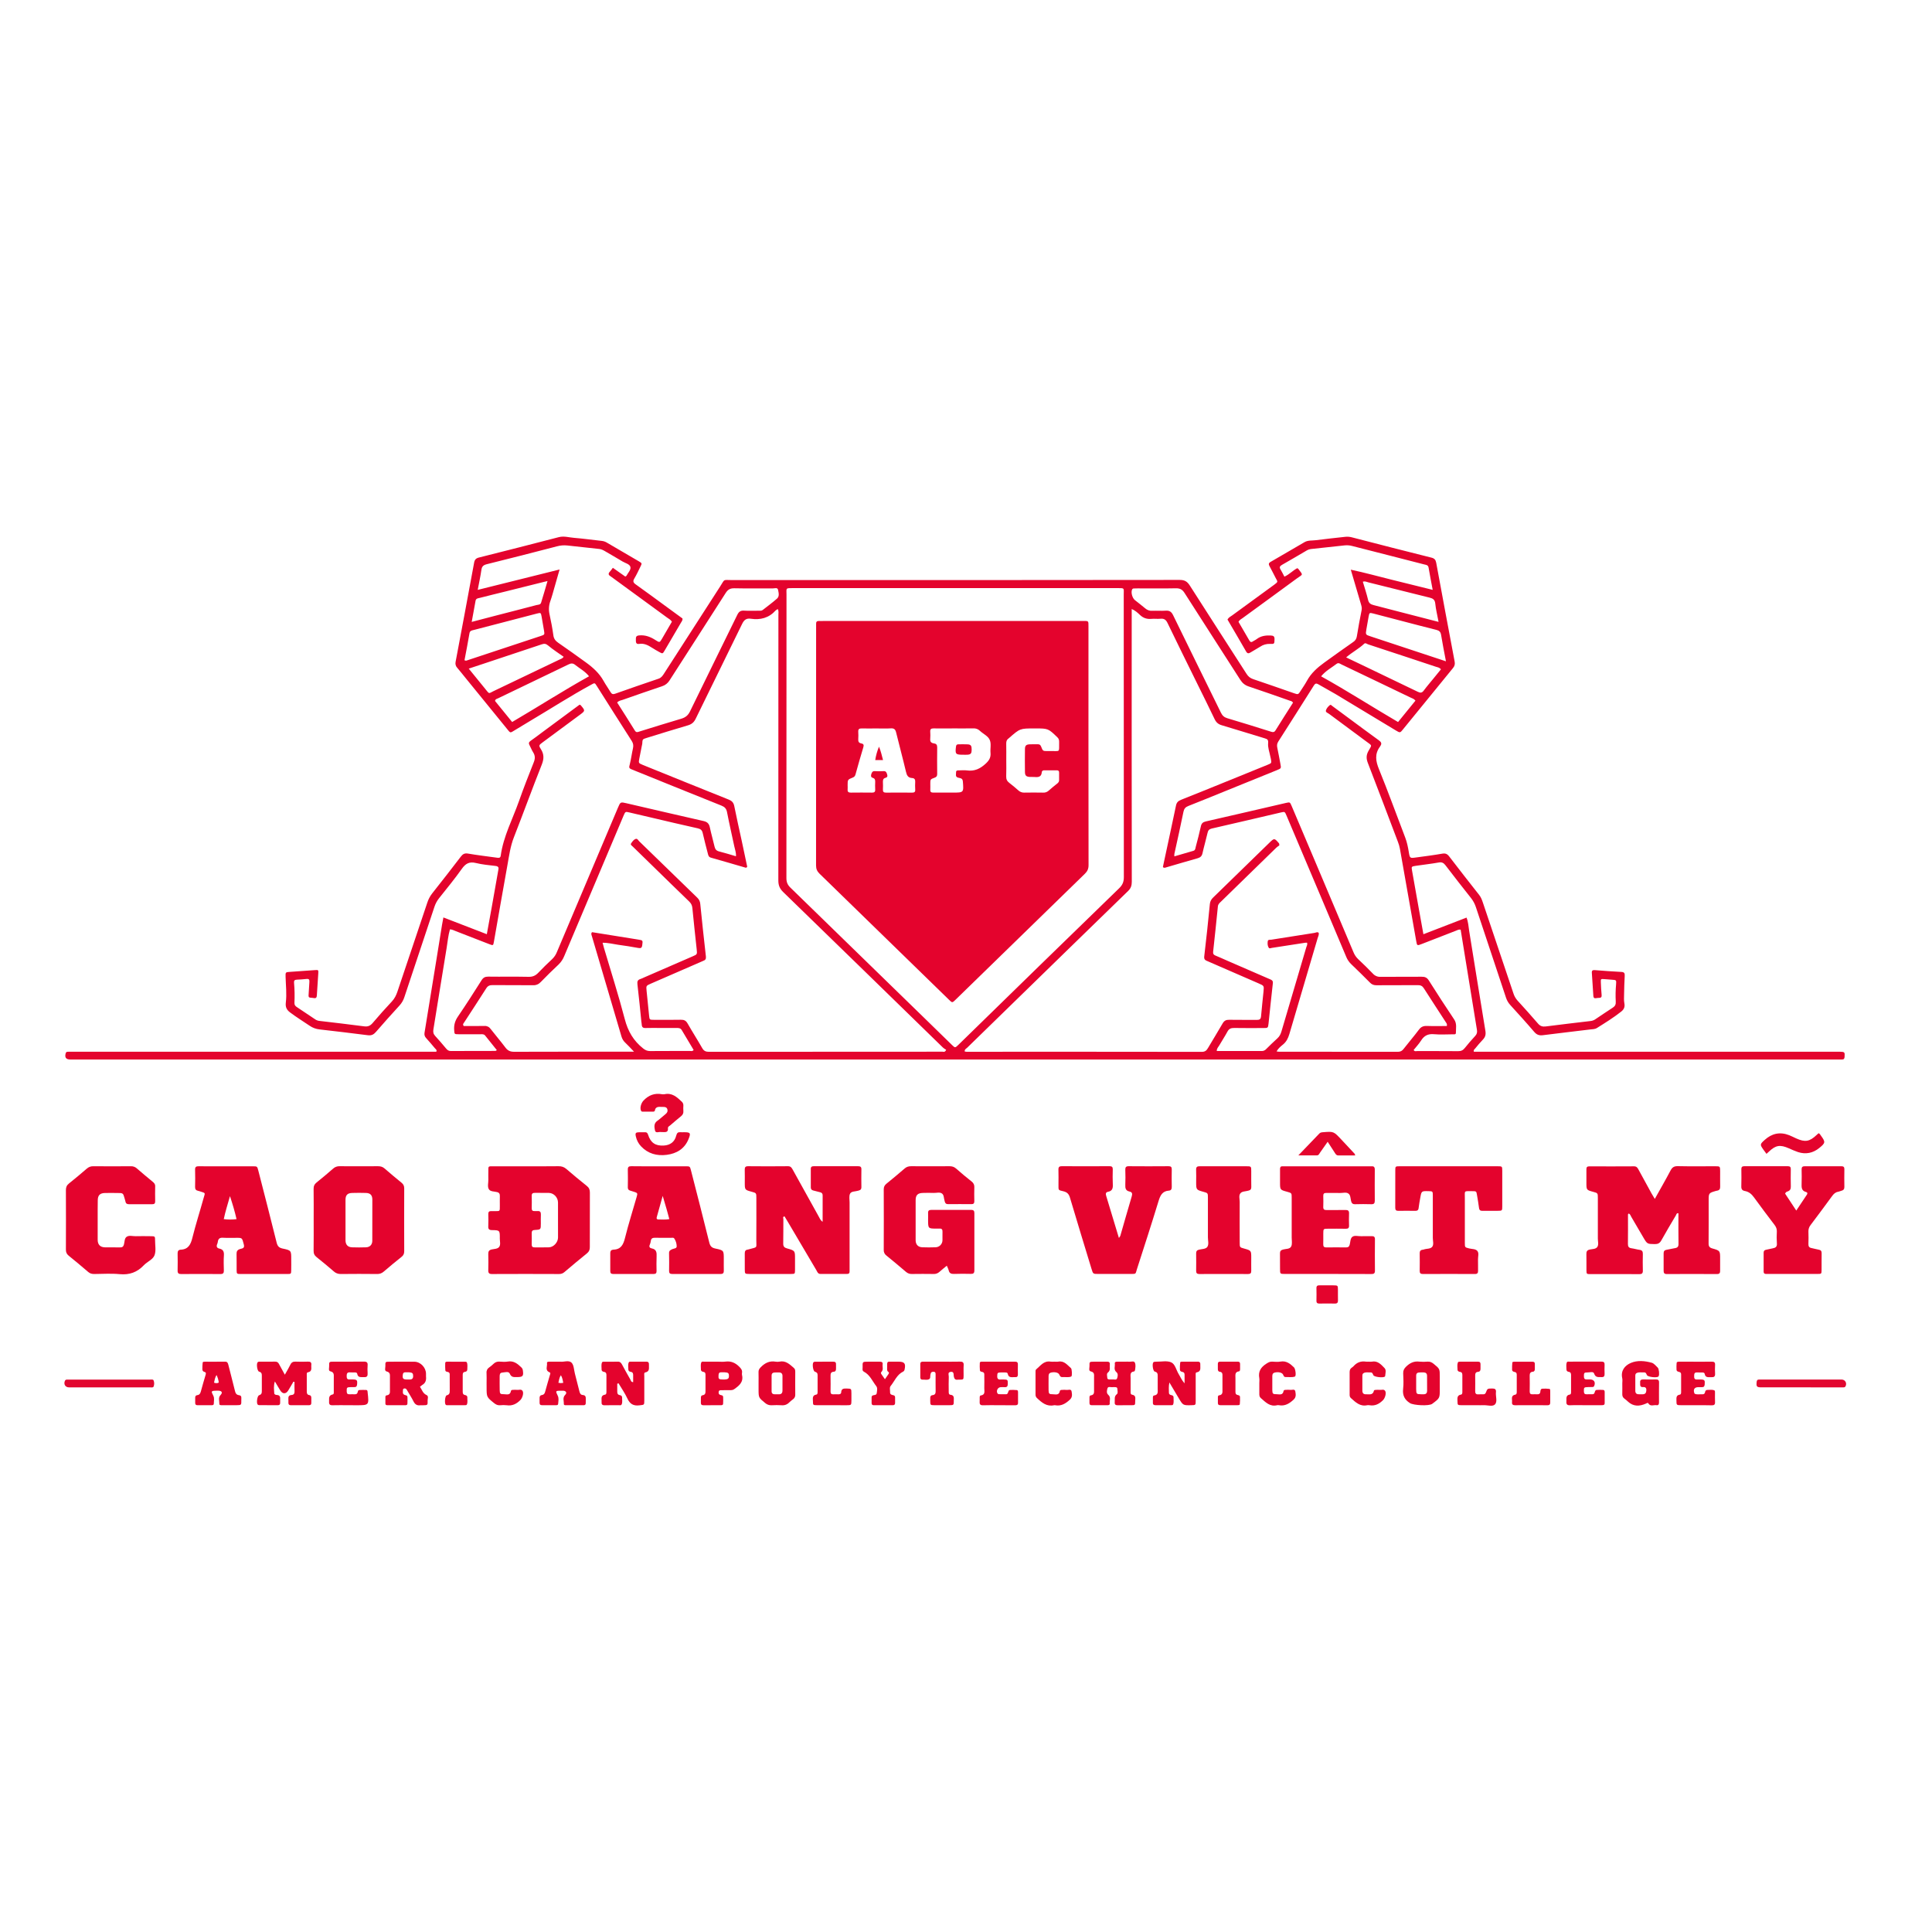 <svg width="90" height="90" viewBox="0 0 90 90" fill="none" xmlns="http://www.w3.org/2000/svg">
<g clip-path="url(#clip0_349_2268)">
<path d="M77.087 55.85C77.344 55.388 77.59 54.964 77.818 54.531C77.895 54.382 77.981 54.321 78.155 54.324C78.739 54.337 79.323 54.328 79.907 54.329C80.128 54.329 80.129 54.332 80.131 54.559C80.132 54.8 80.127 55.042 80.132 55.283C80.135 55.387 80.096 55.446 79.995 55.465C79.978 55.468 79.961 55.471 79.943 55.475C79.596 55.576 79.596 55.576 79.596 55.931C79.596 56.595 79.599 57.258 79.593 57.923C79.591 58.058 79.636 58.12 79.764 58.156C80.132 58.261 80.131 58.266 80.13 58.648C80.13 58.829 80.128 59.01 80.13 59.191C80.132 59.293 80.107 59.35 79.987 59.35C79.205 59.346 78.424 59.346 77.642 59.35C77.524 59.35 77.497 59.295 77.498 59.191C77.501 58.924 77.501 58.657 77.498 58.389C77.496 58.283 77.539 58.234 77.644 58.218C77.771 58.2 77.895 58.162 78.022 58.144C78.144 58.126 78.194 58.074 78.191 57.942C78.183 57.468 78.188 56.994 78.188 56.519C78.097 56.5 78.092 56.579 78.066 56.622C77.838 57.007 77.608 57.391 77.391 57.783C77.318 57.914 77.231 57.957 77.086 57.955C76.735 57.949 76.735 57.955 76.552 57.644C76.365 57.325 76.18 57.004 75.992 56.687C75.959 56.632 75.945 56.558 75.873 56.533C75.828 56.552 75.838 56.59 75.838 56.622C75.838 57.062 75.841 57.502 75.835 57.942C75.832 58.069 75.872 58.131 76 58.149C76.128 58.166 76.251 58.206 76.379 58.223C76.5 58.239 76.532 58.302 76.53 58.416C76.524 58.674 76.523 58.933 76.53 59.192C76.533 59.316 76.485 59.357 76.364 59.355C75.969 59.35 75.573 59.353 75.178 59.353C74.817 59.353 74.456 59.355 74.095 59.353C73.908 59.353 73.905 59.349 73.903 59.172C73.9 58.922 73.907 58.672 73.9 58.422C73.897 58.3 73.929 58.236 74.06 58.208C74.182 58.182 74.342 58.192 74.412 58.083C74.479 57.978 74.434 57.831 74.434 57.703C74.436 57.073 74.436 56.444 74.434 55.814C74.434 55.579 74.433 55.579 74.216 55.52C73.901 55.434 73.901 55.434 73.901 55.092C73.901 54.885 73.904 54.678 73.901 54.471C73.9 54.374 73.931 54.333 74.034 54.333C74.73 54.336 75.426 54.337 76.121 54.332C76.242 54.332 76.283 54.401 76.329 54.487C76.53 54.857 76.732 55.227 76.936 55.597C76.98 55.666 77.023 55.74 77.087 55.85Z" fill="#E4032D"/>
<path d="M38.321 56.915C38.321 56.483 38.319 56.083 38.322 55.683C38.322 55.596 38.279 55.559 38.206 55.54C38.098 55.512 37.99 55.485 37.882 55.457C37.807 55.437 37.769 55.395 37.77 55.31C37.773 55.026 37.773 54.741 37.77 54.456C37.768 54.348 37.824 54.327 37.914 54.327C38.602 54.328 39.289 54.328 39.976 54.327C40.083 54.327 40.13 54.36 40.127 54.474C40.122 54.75 40.123 55.026 40.127 55.302C40.127 55.385 40.1 55.432 40.022 55.453C40.005 55.458 39.989 55.462 39.973 55.468C39.844 55.51 39.662 55.487 39.6 55.605C39.543 55.715 39.577 55.874 39.577 56.012C39.576 57.02 39.576 58.028 39.577 59.037C39.577 59.097 39.575 59.157 39.577 59.218C39.58 59.3 39.55 59.346 39.459 59.345C39.047 59.343 38.634 59.343 38.221 59.345C38.096 59.345 38.072 59.242 38.027 59.166C37.588 58.426 37.15 57.685 36.715 56.943C36.658 56.848 36.601 56.754 36.546 56.663C36.448 56.682 36.492 56.75 36.492 56.789C36.487 57.168 36.495 57.547 36.486 57.927C36.482 58.068 36.54 58.122 36.664 58.156C37.037 58.26 37.036 58.262 37.035 58.64C37.035 58.812 37.038 58.985 37.035 59.157C37.033 59.341 37.031 59.344 36.85 59.346C36.343 59.348 35.837 59.346 35.329 59.346C35.191 59.346 35.054 59.346 34.916 59.346C34.7 59.343 34.697 59.343 34.695 59.139C34.693 58.889 34.697 58.639 34.694 58.388C34.694 58.286 34.725 58.223 34.833 58.212C34.858 58.208 34.883 58.201 34.908 58.192C35.306 58.081 35.229 58.155 35.232 57.775C35.238 57.12 35.234 56.465 35.234 55.81C35.234 55.575 35.232 55.575 35.017 55.516C34.695 55.429 34.695 55.429 34.695 55.09C34.695 54.892 34.699 54.694 34.693 54.495C34.69 54.38 34.719 54.326 34.851 54.327C35.47 54.333 36.089 54.334 36.706 54.327C36.841 54.325 36.882 54.404 36.933 54.496C37.337 55.227 37.742 55.957 38.148 56.686C38.189 56.756 38.212 56.842 38.321 56.915Z" fill="#E4032D"/>
<path d="M61.835 59.345C61.173 59.345 60.512 59.345 59.851 59.345C59.631 59.345 59.63 59.342 59.629 59.115C59.629 58.874 59.631 58.633 59.627 58.391C59.625 58.29 59.659 58.24 59.762 58.21C59.897 58.169 60.087 58.198 60.151 58.06C60.205 57.946 60.172 57.789 60.172 57.652C60.173 57.031 60.173 56.41 60.172 55.79C60.172 55.575 60.169 55.575 59.959 55.517C59.629 55.427 59.629 55.427 59.629 55.075C59.629 54.868 59.631 54.661 59.629 54.454C59.629 54.368 59.66 54.325 59.749 54.33C59.8 54.332 59.852 54.33 59.904 54.33H63.769C63.803 54.332 63.837 54.332 63.872 54.33C63.988 54.318 64.045 54.356 64.043 54.485C64.039 54.968 64.039 55.451 64.043 55.934C64.043 56.057 64.002 56.101 63.878 56.097C63.63 56.09 63.38 56.089 63.131 56.097C63.009 56.102 62.962 56.048 62.937 55.942C62.909 55.826 62.914 55.68 62.824 55.608C62.715 55.52 62.56 55.578 62.425 55.574C62.21 55.567 61.995 55.574 61.78 55.572C61.683 55.57 61.641 55.607 61.643 55.707C61.648 55.879 61.649 56.052 61.643 56.225C61.639 56.343 61.695 56.37 61.798 56.369C62.09 56.365 62.382 56.372 62.675 56.366C62.794 56.363 62.848 56.399 62.844 56.526C62.837 56.715 62.837 56.905 62.844 57.095C62.847 57.212 62.796 57.241 62.689 57.24C62.414 57.234 62.139 57.237 61.864 57.238C61.646 57.24 61.645 57.241 61.644 57.469C61.642 57.633 61.648 57.797 61.642 57.961C61.638 58.075 61.684 58.112 61.793 58.11C62.094 58.105 62.395 58.105 62.696 58.11C62.799 58.111 62.852 58.078 62.876 57.974C62.907 57.849 62.902 57.688 62.999 57.615C63.105 57.536 63.265 57.591 63.401 57.587C63.564 57.583 63.728 57.59 63.891 57.585C63.994 57.583 64.051 57.607 64.05 57.727C64.045 58.218 64.045 58.71 64.05 59.202C64.051 59.342 63.972 59.349 63.869 59.349C63.191 59.345 62.513 59.344 61.835 59.345Z" fill="#E4032D"/>
<path d="M44.106 58.962C43.977 59.069 43.869 59.152 43.768 59.244C43.731 59.279 43.687 59.306 43.639 59.324C43.591 59.342 43.54 59.35 43.489 59.347C43.154 59.342 42.819 59.342 42.483 59.347C42.38 59.352 42.28 59.317 42.203 59.248C41.902 58.991 41.599 58.737 41.291 58.487C41.25 58.457 41.217 58.417 41.196 58.371C41.174 58.325 41.165 58.275 41.168 58.224C41.172 57.284 41.172 56.344 41.168 55.404C41.168 55.287 41.207 55.213 41.294 55.142C41.582 54.909 41.866 54.672 42.145 54.43C42.237 54.351 42.333 54.327 42.45 54.327C43.043 54.331 43.636 54.331 44.23 54.327C44.347 54.327 44.442 54.352 44.534 54.432C44.773 54.642 45.017 54.846 45.267 55.044C45.308 55.074 45.341 55.114 45.362 55.16C45.383 55.207 45.392 55.258 45.388 55.309C45.381 55.524 45.383 55.74 45.388 55.956C45.389 56.054 45.353 56.095 45.253 56.094C44.892 56.091 44.531 56.09 44.17 56.094C44.074 56.095 44.028 56.053 44.009 55.966C44.008 55.957 44.006 55.949 44.003 55.94C43.965 55.827 43.978 55.676 43.888 55.604C43.779 55.518 43.623 55.578 43.488 55.571C43.325 55.564 43.162 55.567 42.998 55.571C42.751 55.576 42.654 55.671 42.654 55.911C42.652 56.532 42.652 57.153 42.654 57.774C42.654 57.973 42.766 58.096 42.963 58.103C43.169 58.111 43.376 58.111 43.582 58.103C43.667 58.101 43.748 58.066 43.809 58.005C43.869 57.944 43.903 57.862 43.904 57.777C43.907 57.647 43.901 57.518 43.905 57.389C43.91 57.283 43.88 57.222 43.761 57.233C43.718 57.236 43.675 57.236 43.633 57.233C43.234 57.233 43.234 57.233 43.234 56.819C43.234 56.716 43.239 56.612 43.234 56.509C43.227 56.393 43.281 56.362 43.388 56.362C44.007 56.365 44.626 56.365 45.245 56.362C45.36 56.362 45.39 56.413 45.39 56.517C45.388 57.406 45.388 58.294 45.39 59.182C45.39 59.31 45.342 59.346 45.222 59.342C44.965 59.336 44.707 59.333 44.449 59.344C44.306 59.35 44.219 59.313 44.191 59.165C44.178 59.112 44.146 59.059 44.106 58.962Z" fill="#E4032D"/>
<path d="M52.123 57.669C52.162 57.611 52.183 57.591 52.189 57.569C52.366 56.958 52.538 56.345 52.72 55.734C52.756 55.611 52.748 55.533 52.612 55.505C52.439 55.468 52.414 55.351 52.421 55.196C52.432 54.964 52.428 54.731 52.421 54.498C52.418 54.381 52.447 54.326 52.578 54.327C53.197 54.332 53.816 54.332 54.435 54.327C54.546 54.327 54.587 54.362 54.585 54.475C54.579 54.742 54.58 55.01 54.585 55.277C54.587 55.376 54.565 55.456 54.456 55.463C54.141 55.484 54.047 55.694 53.966 55.962C53.644 57.016 53.305 58.064 52.966 59.112C52.888 59.357 52.943 59.345 52.649 59.345C52.151 59.345 51.652 59.345 51.154 59.345C50.919 59.345 50.918 59.345 50.846 59.106C50.511 58.003 50.171 56.901 49.844 55.795C49.794 55.625 49.715 55.539 49.543 55.496C49.291 55.433 49.308 55.463 49.308 55.185C49.308 54.953 49.314 54.72 49.306 54.487C49.302 54.36 49.35 54.325 49.471 54.326C50.21 54.331 50.949 54.331 51.688 54.326C51.798 54.326 51.84 54.363 51.837 54.476C51.831 54.709 51.827 54.942 51.839 55.175C51.848 55.349 51.818 55.48 51.622 55.516C51.505 55.537 51.501 55.611 51.53 55.708C51.727 56.351 51.919 56.994 52.123 57.669Z" fill="#E4032D"/>
<path d="M67.496 54.329C68.253 54.329 69.009 54.329 69.766 54.329C69.977 54.329 69.98 54.332 69.981 54.54C69.982 55.092 69.982 55.644 69.981 56.196C69.981 56.401 69.977 56.403 69.763 56.404C69.531 56.406 69.299 56.401 69.067 56.406C68.964 56.408 68.912 56.38 68.898 56.268C68.876 56.072 68.837 55.877 68.806 55.682C68.776 55.493 68.776 55.488 68.579 55.489C68.176 55.491 68.24 55.446 68.238 55.831C68.235 56.521 68.237 57.21 68.238 57.9C68.238 58.107 68.241 58.107 68.437 58.156C68.568 58.19 68.735 58.172 68.821 58.274C68.906 58.377 68.847 58.539 68.851 58.675C68.858 58.847 68.849 59.02 68.854 59.192C68.857 59.299 68.825 59.348 68.709 59.348C67.901 59.344 67.093 59.344 66.286 59.348C66.177 59.348 66.132 59.312 66.135 59.199C66.14 58.931 66.139 58.664 66.135 58.397C66.133 58.294 66.162 58.23 66.271 58.218C66.288 58.217 66.306 58.214 66.322 58.208C66.457 58.156 66.641 58.191 66.724 58.073C66.798 57.967 66.746 57.805 66.746 57.668C66.749 57.012 66.749 56.357 66.746 55.703C66.746 55.492 66.743 55.492 66.535 55.488C66.217 55.482 66.217 55.482 66.16 55.807C66.135 55.96 66.102 56.112 66.086 56.266C66.075 56.379 66.022 56.408 65.919 56.406C65.661 56.401 65.403 56.401 65.145 56.406C65.034 56.408 64.995 56.367 64.996 56.256C64.999 55.678 64.996 55.101 64.998 54.522C64.998 54.333 65.002 54.33 65.204 54.329C65.968 54.328 66.732 54.328 67.496 54.329Z" fill="#E4032D"/>
<path d="M4.55 56.825C4.55 57.135 4.549 57.446 4.55 57.756C4.552 57.982 4.667 58.101 4.893 58.106C5.125 58.111 5.357 58.102 5.589 58.109C5.693 58.113 5.746 58.074 5.773 57.976C5.807 57.852 5.795 57.691 5.895 57.618C6.012 57.533 6.177 57.59 6.321 57.587C6.553 57.581 6.785 57.584 7.017 57.587C7.22 57.589 7.224 57.59 7.224 57.779C7.224 58.012 7.275 58.265 7.2 58.47C7.125 58.675 6.859 58.772 6.701 58.939C6.392 59.267 6.031 59.398 5.576 59.355C5.185 59.317 4.787 59.344 4.392 59.348C4.284 59.348 4.195 59.328 4.11 59.254C3.81 58.996 3.507 58.742 3.199 58.494C3.102 58.416 3.069 58.329 3.07 58.206C3.074 57.284 3.074 56.362 3.07 55.44C3.07 55.307 3.107 55.215 3.212 55.132C3.495 54.907 3.771 54.674 4.045 54.438C4.127 54.364 4.236 54.324 4.347 54.328C4.931 54.333 5.515 54.333 6.1 54.328C6.203 54.325 6.303 54.362 6.378 54.432C6.617 54.641 6.863 54.844 7.108 55.047C7.176 55.103 7.232 55.157 7.229 55.259C7.223 55.492 7.225 55.725 7.229 55.958C7.231 56.054 7.197 56.098 7.096 56.097C6.735 56.094 6.374 56.094 6.013 56.097C5.923 56.097 5.864 56.073 5.846 55.977C5.836 55.927 5.819 55.878 5.805 55.828C5.734 55.574 5.734 55.574 5.461 55.574C5.272 55.574 5.083 55.57 4.894 55.574C4.654 55.579 4.555 55.681 4.554 55.921C4.549 56.221 4.55 56.523 4.55 56.825Z" fill="#E4032D"/>
<path d="M83.158 55.605L83.677 56.393C83.854 56.127 84.013 55.888 84.173 55.65C84.209 55.595 84.198 55.544 84.136 55.529C83.909 55.473 83.922 55.301 83.926 55.125C83.932 54.91 83.932 54.694 83.926 54.478C83.923 54.367 83.966 54.327 84.076 54.328C84.643 54.331 85.21 54.331 85.778 54.328C85.874 54.328 85.919 54.36 85.918 54.462C85.914 54.738 85.912 55.014 85.918 55.29C85.92 55.397 85.873 55.448 85.777 55.471C85.727 55.483 85.68 55.508 85.629 55.517C85.5 55.538 85.42 55.616 85.346 55.718C85.016 56.17 84.682 56.62 84.345 57.066C84.274 57.153 84.238 57.263 84.243 57.375C84.25 57.565 84.251 57.755 84.243 57.944C84.238 58.06 84.276 58.12 84.391 58.14C84.501 58.159 84.608 58.197 84.718 58.214C84.828 58.231 84.861 58.283 84.859 58.388C84.854 58.646 84.859 58.905 84.856 59.164C84.854 59.341 84.851 59.345 84.665 59.345C83.986 59.346 83.308 59.345 82.628 59.345C82.508 59.345 82.387 59.343 82.267 59.345C82.192 59.345 82.157 59.312 82.157 59.237C82.157 58.944 82.157 58.651 82.157 58.357C82.157 58.274 82.191 58.232 82.274 58.218C82.376 58.201 82.475 58.17 82.576 58.153C82.713 58.13 82.789 58.079 82.774 57.916C82.761 57.736 82.76 57.554 82.772 57.373C82.777 57.253 82.739 57.159 82.668 57.065C82.345 56.64 82.023 56.215 81.71 55.782C81.599 55.627 81.471 55.515 81.283 55.482C81.161 55.46 81.113 55.397 81.117 55.268C81.126 55.001 81.122 54.734 81.119 54.466C81.119 54.37 81.149 54.327 81.252 54.327C81.93 54.33 82.609 54.33 83.289 54.327C83.392 54.327 83.423 54.371 83.422 54.467C83.419 54.734 83.415 55.001 83.423 55.269C83.427 55.391 83.387 55.465 83.272 55.503C83.246 55.508 83.221 55.521 83.201 55.539C83.182 55.557 83.167 55.58 83.158 55.605Z" fill="#E4032D"/>
<path d="M57.024 54.329C57.368 54.329 57.712 54.329 58.056 54.329C58.288 54.329 58.288 54.331 58.288 54.573C58.288 54.815 58.285 55.056 58.29 55.297C58.292 55.392 58.254 55.442 58.166 55.461C58.158 55.463 58.15 55.465 58.141 55.468C58.018 55.504 57.86 55.492 57.782 55.589C57.697 55.697 57.751 55.855 57.75 55.992C57.746 56.621 57.748 57.25 57.75 57.88C57.75 58.106 57.752 58.106 57.955 58.162C58.288 58.255 58.288 58.255 58.288 58.6C58.288 58.798 58.284 58.996 58.288 59.195C58.291 59.303 58.255 59.349 58.142 59.349C57.385 59.345 56.629 59.345 55.872 59.349C55.761 59.349 55.719 59.308 55.721 59.197C55.725 58.93 55.725 58.663 55.721 58.395C55.72 58.294 55.75 58.238 55.856 58.214C55.989 58.183 56.166 58.188 56.239 58.089C56.325 57.968 56.268 57.788 56.269 57.634C56.272 57.022 56.27 56.41 56.269 55.797C56.269 55.577 56.267 55.577 56.063 55.52C55.722 55.425 55.722 55.425 55.722 55.058C55.722 54.868 55.729 54.678 55.72 54.489C55.715 54.359 55.772 54.327 55.888 54.329C56.268 54.332 56.646 54.329 57.024 54.329Z" fill="#E4032D"/>
<path d="M13.669 64.364C13.587 64.504 13.508 64.646 13.421 64.783C13.32 64.944 13.163 64.943 13.062 64.782C12.98 64.653 12.905 64.519 12.805 64.353C12.737 64.56 12.767 64.732 12.776 64.903C12.778 64.962 12.845 64.98 12.893 64.983C13.036 64.987 13.061 65.071 13.051 65.19C13.048 65.241 13.048 65.293 13.051 65.345C13.053 65.417 13.025 65.46 12.948 65.46C12.656 65.46 12.364 65.46 12.071 65.458C12.046 65.457 12.022 65.447 12.003 65.43C11.938 65.362 11.981 65.025 12.069 64.997C12.172 64.964 12.199 64.906 12.197 64.807C12.194 64.566 12.194 64.325 12.197 64.083C12.197 63.987 12.179 63.926 12.069 63.896C11.98 63.872 11.937 63.531 12.001 63.461C12.035 63.425 12.08 63.433 12.121 63.432C12.353 63.431 12.585 63.435 12.817 63.43C12.908 63.428 12.959 63.466 12.998 63.543C13.077 63.695 13.161 63.843 13.269 64.039C13.369 63.86 13.456 63.719 13.527 63.57C13.578 63.462 13.653 63.425 13.77 63.43C13.959 63.438 14.148 63.437 14.338 63.43C14.455 63.425 14.518 63.458 14.502 63.588C14.486 63.718 14.562 63.893 14.335 63.929C14.282 63.937 14.291 64.014 14.291 64.065C14.291 64.315 14.292 64.565 14.291 64.816C14.291 64.901 14.304 64.971 14.402 64.988C14.492 65.002 14.505 65.065 14.502 65.139C14.501 65.208 14.5 65.277 14.502 65.346C14.505 65.419 14.477 65.46 14.399 65.46C14.116 65.46 13.832 65.46 13.548 65.46C13.476 65.46 13.435 65.431 13.435 65.354C13.435 65.294 13.438 65.234 13.433 65.173C13.424 65.061 13.459 64.992 13.583 64.984C13.686 64.977 13.726 64.916 13.721 64.81C13.713 64.666 13.719 64.522 13.719 64.377L13.669 64.364Z" fill="#E4032D"/>
<path d="M54.474 64.4C54.436 64.599 54.45 64.742 54.453 64.883C54.453 64.941 54.494 64.975 54.55 64.986C54.612 64.999 54.67 65.019 54.668 65.096C54.665 65.207 54.691 65.32 54.648 65.427C54.634 65.461 54.591 65.46 54.557 65.46C54.317 65.46 54.077 65.46 53.835 65.46C53.755 65.46 53.702 65.438 53.706 65.344C53.709 65.267 53.706 65.189 53.706 65.112C53.706 65.068 53.71 65.013 53.76 65.007C53.967 64.981 53.93 64.829 53.93 64.696C53.93 64.498 53.929 64.3 53.93 64.101C53.932 63.997 53.919 63.924 53.794 63.894C53.705 63.872 53.663 63.526 53.729 63.46C53.741 63.449 53.757 63.441 53.773 63.438C53.807 63.433 53.842 63.431 53.876 63.432C54.108 63.436 54.366 63.376 54.561 63.464C54.747 63.548 54.793 63.828 54.911 64.016C54.99 64.143 55.042 64.287 55.182 64.443C55.182 64.275 55.182 64.159 55.182 64.042C55.182 63.974 55.161 63.924 55.088 63.911C55.025 63.9 54.967 63.877 54.965 63.803C54.961 63.691 54.965 63.58 54.978 63.469C54.984 63.429 55.048 63.432 55.092 63.432C55.324 63.432 55.556 63.435 55.788 63.431C55.891 63.429 55.922 63.479 55.915 63.573C55.904 63.716 55.974 63.892 55.737 63.932C55.684 63.941 55.7 64.039 55.7 64.098C55.7 64.486 55.7 64.873 55.7 65.26C55.7 65.455 55.697 65.455 55.501 65.46C55.109 65.469 55.109 65.469 54.906 65.126C54.772 64.9 54.638 64.675 54.474 64.4Z" fill="#E4032D"/>
<path d="M28.754 64.46C28.754 64.578 28.757 64.696 28.754 64.814C28.751 64.901 28.769 64.97 28.866 64.988C28.931 65 28.982 65.027 28.98 65.102C28.975 65.212 29.008 65.326 28.955 65.43C28.933 65.474 28.878 65.461 28.837 65.461C28.614 65.462 28.39 65.457 28.167 65.463C28.05 65.466 28.014 65.413 28.024 65.308C28.036 65.174 27.963 65.003 28.187 64.967C28.245 64.957 28.25 64.893 28.25 64.839C28.25 64.58 28.25 64.322 28.25 64.063C28.25 63.988 28.236 63.925 28.146 63.91C28.083 63.899 28.025 63.875 28.025 63.8C28.025 63.69 28.001 63.576 28.043 63.469C28.061 63.425 28.116 63.434 28.159 63.434C28.365 63.434 28.571 63.438 28.777 63.431C28.881 63.428 28.93 63.48 28.975 63.562C29.101 63.797 29.23 64.031 29.363 64.261C29.388 64.307 29.393 64.382 29.495 64.386C29.495 64.276 29.495 64.168 29.495 64.06C29.495 63.985 29.48 63.923 29.392 63.908C29.329 63.898 29.272 63.872 29.271 63.798C29.271 63.688 29.245 63.574 29.289 63.468C29.308 63.422 29.363 63.432 29.405 63.432C29.637 63.432 29.869 63.435 30.101 63.431C30.204 63.429 30.236 63.479 30.23 63.573C30.22 63.717 30.286 63.889 30.053 63.935C29.991 63.948 30.014 64.058 30.014 64.125C30.014 64.496 30.014 64.867 30.014 65.238C30.014 65.459 30.009 65.439 29.786 65.466C29.508 65.501 29.343 65.403 29.226 65.147C29.112 64.9 28.952 64.674 28.813 64.439L28.754 64.46Z" fill="#E4032D"/>
<path d="M52.421 63.432C52.481 63.429 52.541 63.43 52.602 63.434C52.692 63.443 52.821 63.384 52.865 63.474C52.915 63.578 52.891 63.711 52.873 63.83C52.87 63.852 52.847 63.885 52.83 63.887C52.618 63.911 52.67 64.072 52.668 64.201C52.665 64.408 52.668 64.615 52.668 64.822C52.668 64.883 52.663 64.958 52.737 64.97C52.933 65.003 52.882 65.15 52.882 65.269C52.882 65.456 52.879 65.458 52.702 65.461C52.496 65.463 52.289 65.457 52.083 65.463C51.978 65.466 51.917 65.437 51.928 65.32C51.942 65.191 51.888 65.052 52.029 64.944C52.092 64.895 52.052 64.781 52.051 64.695C52.051 64.644 52.016 64.622 51.968 64.62C51.916 64.615 51.865 64.615 51.813 64.62C51.736 64.631 51.619 64.568 51.589 64.679C51.563 64.771 51.535 64.895 51.623 64.972C51.764 65.094 51.681 65.244 51.696 65.382C51.703 65.446 51.645 65.461 51.589 65.461C51.349 65.461 51.108 65.461 50.867 65.461C50.797 65.461 50.751 65.44 50.752 65.36C50.752 65.274 50.752 65.188 50.752 65.102C50.752 65.058 50.761 65.008 50.813 65.002C50.989 64.98 50.965 64.85 50.965 64.73C50.965 64.541 50.965 64.351 50.965 64.161C50.965 64.044 50.992 63.927 50.816 63.886C50.7 63.86 50.755 63.723 50.753 63.636C50.748 63.437 50.753 63.435 50.944 63.433C51.15 63.431 51.356 63.435 51.562 63.431C51.658 63.429 51.712 63.46 51.7 63.563C51.685 63.692 51.747 63.832 51.608 63.941C51.539 63.994 51.579 64.104 51.582 64.188C51.584 64.24 51.624 64.257 51.671 64.259C51.723 64.262 51.775 64.262 51.826 64.259C51.899 64.251 52.002 64.3 52.036 64.214C52.071 64.123 52.096 63.996 52.01 63.923C51.865 63.802 51.95 63.653 51.932 63.517C51.923 63.45 51.977 63.433 52.034 63.433H52.421L52.421 63.432Z" fill="#E4032D"/>
<path d="M78.968 65.46C78.754 65.46 78.539 65.46 78.325 65.46C78.096 65.46 78.097 65.458 78.095 65.24C78.095 65.12 78.075 64.997 78.248 64.969C78.319 64.958 78.313 64.878 78.313 64.818C78.313 64.568 78.313 64.319 78.313 64.069C78.313 64.01 78.32 63.944 78.247 63.918C78.184 63.896 78.103 63.895 78.099 63.803C78.093 63.7 78.095 63.597 78.104 63.494C78.111 63.429 78.177 63.434 78.227 63.433C78.407 63.433 78.588 63.433 78.768 63.433C79.094 63.433 79.42 63.436 79.746 63.432C79.855 63.43 79.901 63.467 79.895 63.581C79.887 63.719 79.887 63.857 79.895 63.995C79.902 64.124 79.843 64.162 79.727 64.154C79.598 64.145 79.444 64.201 79.409 63.994C79.402 63.949 79.35 63.936 79.305 63.936C79.219 63.936 79.133 63.936 79.047 63.934C78.918 63.929 78.924 64.016 78.92 64.107C78.916 64.212 78.946 64.273 79.062 64.262C79.114 64.259 79.165 64.259 79.217 64.262C79.409 64.267 79.428 64.294 79.411 64.495C79.403 64.578 79.374 64.622 79.286 64.619C79.226 64.617 79.166 64.617 79.106 64.619C78.938 64.624 78.872 64.721 78.925 64.886C78.93 64.901 78.937 64.923 78.949 64.928C79.063 64.977 79.184 64.944 79.302 64.951C79.372 64.956 79.416 64.924 79.428 64.852C79.439 64.781 79.478 64.745 79.549 64.747C79.651 64.751 79.755 64.725 79.854 64.764C79.897 64.781 79.891 64.837 79.891 64.88C79.891 65.026 79.886 65.172 79.893 65.32C79.898 65.436 79.845 65.467 79.738 65.465C79.483 65.457 79.226 65.46 78.968 65.46Z" fill="#E4042D"/>
<path d="M16.214 65.46C15.974 65.46 15.733 65.455 15.492 65.462C15.368 65.466 15.322 65.422 15.33 65.298C15.339 65.159 15.289 65.002 15.5 64.958C15.565 64.944 15.548 64.856 15.549 64.798C15.549 64.591 15.549 64.384 15.549 64.177C15.549 64.049 15.575 63.925 15.39 63.881C15.289 63.857 15.334 63.732 15.333 63.651C15.328 63.435 15.333 63.432 15.534 63.432C16.006 63.43 16.478 63.434 16.95 63.429C17.083 63.427 17.137 63.468 17.125 63.605C17.116 63.726 17.116 63.847 17.125 63.968C17.134 64.096 17.098 64.163 16.956 64.152C16.825 64.143 16.672 64.194 16.639 63.99C16.631 63.944 16.579 63.934 16.534 63.933C16.457 63.933 16.379 63.936 16.302 63.93C16.169 63.92 16.149 63.993 16.149 64.105C16.149 64.21 16.175 64.271 16.293 64.26C16.336 64.258 16.379 64.258 16.422 64.26C16.634 64.264 16.654 64.291 16.634 64.498C16.625 64.586 16.587 64.62 16.505 64.617C16.453 64.615 16.402 64.617 16.35 64.617C16.152 64.622 16.148 64.632 16.151 64.819C16.153 64.922 16.192 64.957 16.289 64.951C16.366 64.947 16.444 64.951 16.521 64.951C16.573 64.951 16.624 64.945 16.65 64.888C16.673 64.837 16.665 64.757 16.744 64.752C16.848 64.745 16.951 64.748 17.054 64.75C17.071 64.75 17.088 64.756 17.1 64.768C17.113 64.78 17.12 64.796 17.121 64.814C17.124 64.831 17.125 64.848 17.126 64.865C17.193 65.462 17.193 65.462 16.602 65.462L16.214 65.46Z" fill="#E4042D"/>
<path d="M46.517 65.46C46.276 65.46 46.036 65.454 45.794 65.463C45.666 65.468 45.626 65.415 45.636 65.297C45.642 65.237 45.636 65.176 45.638 65.116C45.638 65.072 45.642 65.012 45.685 65.007C45.914 64.976 45.849 64.803 45.852 64.668C45.858 64.471 45.854 64.272 45.852 64.073C45.852 64.015 45.863 63.95 45.789 63.92C45.738 63.898 45.655 63.908 45.648 63.831C45.638 63.72 45.637 63.608 45.643 63.497C45.647 63.425 45.712 63.433 45.761 63.432C45.959 63.432 46.156 63.432 46.355 63.432C46.664 63.432 46.973 63.435 47.283 63.432C47.382 63.431 47.42 63.468 47.417 63.568C47.412 63.723 47.415 63.878 47.417 64.033C47.417 64.122 47.377 64.159 47.291 64.152C47.157 64.141 46.987 64.213 46.944 63.995C46.935 63.944 46.886 63.937 46.841 63.935C46.773 63.933 46.704 63.931 46.635 63.933C46.464 63.939 46.459 63.951 46.455 64.105C46.45 64.233 46.506 64.275 46.624 64.263C46.667 64.26 46.71 64.26 46.753 64.263C46.947 64.267 46.947 64.274 46.946 64.469C46.946 64.581 46.906 64.628 46.796 64.62C46.736 64.616 46.675 64.616 46.615 64.62C46.48 64.626 46.395 64.79 46.467 64.91C46.474 64.921 46.483 64.929 46.494 64.935C46.504 64.942 46.516 64.946 46.528 64.947C46.639 64.951 46.751 64.95 46.863 64.95C46.913 64.95 46.938 64.922 46.955 64.877C46.976 64.824 46.981 64.751 47.061 64.749C47.164 64.745 47.267 64.747 47.37 64.756C47.417 64.761 47.424 64.815 47.424 64.859C47.424 65.023 47.424 65.186 47.424 65.351C47.424 65.446 47.37 65.463 47.291 65.463C47.032 65.459 46.774 65.46 46.517 65.46Z" fill="#E4042D"/>
<path d="M73.862 65.46C73.622 65.46 73.381 65.452 73.14 65.463C72.999 65.47 72.958 65.412 72.969 65.284C72.98 65.156 72.923 64.999 73.127 64.964C73.188 64.954 73.186 64.888 73.186 64.835C73.186 64.576 73.186 64.317 73.186 64.058C73.186 63.983 73.171 63.921 73.083 63.907C73.016 63.897 72.97 63.864 72.971 63.791C72.972 63.681 72.947 63.567 72.991 63.461C73.008 63.419 73.066 63.431 73.108 63.431C73.606 63.431 74.104 63.433 74.602 63.429C74.715 63.429 74.753 63.47 74.748 63.579C74.741 63.717 74.743 63.855 74.748 63.993C74.751 64.097 74.725 64.158 74.606 64.151C74.467 64.143 74.327 64.188 74.259 63.983C74.223 63.875 74.058 63.935 73.951 63.933C73.797 63.931 73.782 63.959 73.785 64.117C73.787 64.209 73.812 64.266 73.916 64.259C73.968 64.256 74.02 64.259 74.071 64.259C74.255 64.263 74.335 64.387 74.266 64.557C74.26 64.573 74.25 64.587 74.236 64.597C74.222 64.607 74.206 64.612 74.189 64.612C74.12 64.615 74.051 64.614 73.982 64.616C73.786 64.621 73.78 64.632 73.784 64.819C73.786 64.92 73.826 64.956 73.922 64.951C73.999 64.946 74.077 64.951 74.154 64.949C74.206 64.949 74.256 64.949 74.279 64.885C74.299 64.831 74.304 64.755 74.377 64.749C74.48 64.741 74.584 64.741 74.687 64.749C74.738 64.752 74.752 64.799 74.752 64.843C74.754 65.016 74.754 65.188 74.752 65.361C74.752 65.461 74.678 65.459 74.608 65.459C74.359 65.46 74.111 65.46 73.862 65.46Z" fill="#E3032D"/>
<path d="M75.573 64.442C75.573 64.364 75.587 64.284 75.571 64.209C75.491 63.849 75.69 63.611 75.969 63.491C76.275 63.359 76.623 63.393 76.945 63.482C77.05 63.512 77.135 63.626 77.223 63.708C77.282 63.763 77.308 64.029 77.269 64.1C77.266 64.108 77.262 64.115 77.257 64.122C77.188 64.195 76.762 64.148 76.719 64.056C76.689 63.991 76.673 63.926 76.584 63.932C76.465 63.94 76.342 63.903 76.23 63.968C76.179 63.998 76.179 64.054 76.179 64.105C76.179 64.33 76.179 64.554 76.179 64.778C76.177 64.898 76.232 64.953 76.35 64.95C76.41 64.949 76.47 64.95 76.53 64.95C76.651 64.947 76.688 64.876 76.693 64.764C76.697 64.651 76.65 64.608 76.541 64.616C76.371 64.627 76.412 64.498 76.404 64.401C76.394 64.281 76.459 64.257 76.561 64.26C76.75 64.264 76.94 64.264 77.129 64.26C77.232 64.257 77.287 64.283 77.285 64.402C77.279 64.712 77.282 65.023 77.283 65.333C77.283 65.415 77.257 65.474 77.166 65.459C77.04 65.438 76.889 65.534 76.79 65.38C76.756 65.326 76.718 65.366 76.681 65.382C76.38 65.516 76.092 65.533 75.832 65.288C75.782 65.24 75.73 65.196 75.674 65.156C75.595 65.1 75.569 65.029 75.572 64.935C75.577 64.77 75.573 64.606 75.573 64.442Z" fill="#E4042D"/>
<path d="M43.886 63.432C44.161 63.432 44.436 63.437 44.711 63.43C44.836 63.427 44.902 63.455 44.891 63.6C44.88 63.763 44.891 63.927 44.888 64.091C44.885 64.268 44.883 64.268 44.697 64.27C44.671 64.269 44.645 64.269 44.619 64.27C44.498 64.291 44.453 64.229 44.432 64.118C44.415 64.029 44.451 63.882 44.282 63.907C44.133 63.929 44.201 64.056 44.198 64.136C44.188 64.36 44.194 64.584 44.195 64.809C44.195 64.877 44.186 64.964 44.276 64.974C44.46 64.993 44.431 65.123 44.431 65.241C44.431 65.457 44.431 65.459 44.225 65.46C43.993 65.462 43.761 65.462 43.529 65.46C43.337 65.458 43.337 65.456 43.334 65.255C43.334 65.221 43.336 65.186 43.334 65.152C43.329 65.065 43.349 64.999 43.452 64.989C43.555 64.978 43.588 64.911 43.586 64.807C43.581 64.549 43.584 64.29 43.584 64.031C43.584 63.97 43.584 63.91 43.497 63.903C43.416 63.896 43.364 63.922 43.349 64.007C43.347 64.015 43.346 64.024 43.344 64.032C43.322 64.105 43.358 64.204 43.283 64.247C43.192 64.299 43.082 64.263 42.98 64.269C42.904 64.272 42.871 64.234 42.871 64.159C42.871 63.953 42.873 63.746 42.871 63.539C42.871 63.44 42.934 63.431 43.008 63.431C43.301 63.432 43.594 63.433 43.886 63.432Z" fill="#E4042D"/>
<path d="M49.12 63.432C49.18 63.432 49.242 63.441 49.3 63.43C49.577 63.379 49.718 63.588 49.89 63.734C49.936 63.772 49.946 64.061 49.916 64.108C49.912 64.115 49.906 64.121 49.899 64.125C49.766 64.177 49.628 64.14 49.493 64.151C49.41 64.157 49.379 64.11 49.348 64.037C49.304 63.934 49.125 63.901 48.965 63.939C48.836 63.97 48.847 64.067 48.847 64.162C48.847 64.361 48.843 64.559 48.847 64.757C48.851 64.926 48.873 64.95 49.045 64.95C49.171 64.95 49.334 65.013 49.371 64.802C49.38 64.752 49.431 64.747 49.474 64.747C49.543 64.741 49.612 64.741 49.681 64.747C49.764 64.759 49.898 64.688 49.919 64.82C49.939 64.945 49.968 65.082 49.839 65.201C49.641 65.385 49.434 65.514 49.152 65.462C49.135 65.458 49.118 65.458 49.101 65.462C48.761 65.535 48.533 65.341 48.312 65.132C48.289 65.113 48.27 65.089 48.258 65.061C48.245 65.034 48.239 65.005 48.239 64.975C48.24 64.621 48.239 64.268 48.239 63.914C48.239 63.871 48.233 63.821 48.268 63.792C48.467 63.628 48.621 63.378 48.938 63.43C48.999 63.436 49.059 63.436 49.12 63.432Z" fill="#E4042D"/>
<path d="M22.667 64.427C22.667 64.272 22.674 64.116 22.665 63.961C22.659 63.91 22.668 63.858 22.69 63.811C22.712 63.765 22.747 63.726 22.79 63.698C22.861 63.649 22.927 63.594 22.989 63.534C23.025 63.497 23.068 63.469 23.116 63.45C23.164 63.432 23.215 63.425 23.266 63.429C23.395 63.436 23.527 63.449 23.652 63.427C23.926 63.379 24.107 63.524 24.283 63.696C24.321 63.73 24.347 63.776 24.355 63.827C24.397 64.106 24.36 64.15 24.071 64.15C23.937 64.15 23.821 64.167 23.746 63.988C23.696 63.868 23.514 63.931 23.391 63.941C23.277 63.951 23.276 64.048 23.276 64.138C23.276 64.345 23.273 64.552 23.278 64.759C23.282 64.927 23.303 64.949 23.478 64.948C23.604 64.948 23.767 65.012 23.801 64.798C23.809 64.748 23.864 64.746 23.906 64.745C23.966 64.74 24.027 64.74 24.087 64.745C24.174 64.757 24.284 64.696 24.345 64.798C24.406 64.9 24.335 65.123 24.243 65.217C24.066 65.398 23.866 65.501 23.604 65.462C23.501 65.451 23.397 65.451 23.294 65.462C23.183 65.471 23.1 65.429 23.015 65.361C22.67 65.081 22.668 65.083 22.668 64.634L22.667 64.427Z" fill="#E4042E"/>
<path d="M58.664 64.429C58.664 64.352 58.676 64.272 58.662 64.196C58.606 63.893 58.735 63.691 58.982 63.532C59.072 63.474 59.151 63.424 59.261 63.43C59.39 63.437 59.522 63.45 59.648 63.428C59.923 63.379 60.104 63.528 60.279 63.698C60.344 63.761 60.382 64.043 60.337 64.11C60.334 64.117 60.328 64.124 60.32 64.127C60.178 64.172 60.032 64.144 59.888 64.148C59.812 64.15 59.798 64.091 59.771 64.034C59.724 63.935 59.544 63.9 59.387 63.938C59.258 63.969 59.269 64.067 59.269 64.161C59.269 64.359 59.266 64.558 59.269 64.756C59.273 64.925 59.295 64.949 59.468 64.948C59.593 64.948 59.757 65.013 59.793 64.8C59.801 64.748 59.855 64.746 59.898 64.745C59.966 64.739 60.035 64.739 60.104 64.745C60.187 64.758 60.32 64.686 60.341 64.819C60.361 64.945 60.39 65.081 60.262 65.2C60.063 65.383 59.857 65.513 59.575 65.46C59.549 65.455 59.523 65.455 59.497 65.46C59.158 65.545 58.956 65.319 58.735 65.129C58.666 65.071 58.663 64.998 58.664 64.919C58.665 64.756 58.664 64.593 58.664 64.429Z" fill="#E4042E"/>
<path d="M41.224 64.249C41.291 64.151 41.34 64.082 41.387 64.012C41.412 63.974 41.427 63.934 41.377 63.903C41.316 63.863 41.326 63.799 41.326 63.74C41.328 63.377 41.3 63.437 41.622 63.432C41.699 63.432 41.776 63.432 41.854 63.432C42.138 63.432 42.202 63.519 42.138 63.804C42.134 63.824 42.125 63.844 42.112 63.861C42.099 63.877 42.083 63.891 42.063 63.899C41.778 64.041 41.672 64.341 41.486 64.57C41.428 64.642 41.468 64.754 41.463 64.849C41.455 64.972 41.55 64.978 41.632 64.999C41.684 65.013 41.695 65.055 41.697 65.098C41.699 65.184 41.697 65.27 41.697 65.357C41.697 65.435 41.654 65.461 41.583 65.461C41.291 65.461 40.999 65.461 40.706 65.461C40.648 65.461 40.605 65.438 40.603 65.373C40.601 65.278 40.603 65.183 40.603 65.088C40.602 65.067 40.609 65.046 40.623 65.029C40.637 65.012 40.657 65.001 40.678 64.998C40.742 64.981 40.83 64.987 40.841 64.901C40.855 64.792 40.889 64.661 40.821 64.574C40.639 64.341 40.526 64.046 40.245 63.899C40.153 63.85 40.186 63.764 40.184 63.692C40.177 63.433 40.179 63.433 40.423 63.433C40.612 63.433 40.801 63.435 40.991 63.433C41.072 63.433 41.128 63.455 41.116 63.549C41.099 63.671 41.167 63.807 41.057 63.914C41.016 63.954 41.048 63.995 41.069 64.029C41.112 64.092 41.158 64.154 41.224 64.249Z" fill="#E3032D"/>
<path d="M63.752 63.432C63.803 63.432 63.856 63.441 63.906 63.431C64.18 63.377 64.339 63.568 64.496 63.729C64.588 63.823 64.536 63.974 64.526 64.101C64.525 64.109 64.521 64.117 64.515 64.123C64.448 64.195 64.015 64.15 63.976 64.06C63.946 63.993 63.931 63.928 63.842 63.933C63.732 63.938 63.617 63.905 63.515 63.969C63.466 63.999 63.464 64.054 63.464 64.107C63.464 64.331 63.464 64.555 63.464 64.78C63.464 64.898 63.518 64.956 63.636 64.951C63.779 64.945 63.953 65.008 64.002 64.785C64.009 64.752 64.053 64.746 64.09 64.746C64.15 64.741 64.21 64.741 64.27 64.746C64.357 64.758 64.467 64.697 64.528 64.798C64.589 64.898 64.521 65.127 64.431 65.219C64.254 65.4 64.053 65.507 63.791 65.461C63.757 65.455 63.722 65.455 63.688 65.461C63.353 65.532 63.147 65.32 62.928 65.126C62.867 65.072 62.871 65.006 62.871 64.937C62.871 64.601 62.873 64.264 62.871 63.928C62.871 63.834 62.891 63.76 62.974 63.708C63.004 63.69 63.03 63.668 63.054 63.642C63.208 63.468 63.396 63.395 63.627 63.43C63.669 63.434 63.71 63.435 63.752 63.432Z" fill="#E4042D"/>
<path d="M38.76 65.46C38.528 65.46 38.296 65.462 38.064 65.46C37.875 65.458 37.872 65.456 37.87 65.282C37.868 65.15 37.825 64.997 38.031 64.964C38.087 64.955 38.087 64.884 38.087 64.832C38.087 64.573 38.085 64.314 38.087 64.055C38.087 63.961 38.043 63.926 37.958 63.897C37.872 63.868 37.829 63.526 37.894 63.46C37.921 63.432 37.956 63.434 37.99 63.434C38.264 63.434 38.539 63.435 38.815 63.432C38.918 63.43 38.952 63.476 38.945 63.572C38.942 63.633 38.942 63.693 38.945 63.753C38.948 63.831 38.925 63.896 38.839 63.901C38.691 63.91 38.688 64.006 38.69 64.118C38.694 64.351 38.695 64.584 38.69 64.817C38.688 64.916 38.725 64.959 38.825 64.953C38.902 64.948 38.98 64.95 39.057 64.953C39.126 64.955 39.184 64.93 39.186 64.859C39.194 64.689 39.298 64.679 39.431 64.683C39.659 64.69 39.66 64.683 39.662 64.906C39.663 65.018 39.663 65.13 39.662 65.242C39.66 65.459 39.659 65.46 39.43 65.462C39.207 65.461 38.983 65.46 38.76 65.46Z" fill="#E3042D"/>
<path d="M71.332 65.46C71.083 65.46 70.835 65.457 70.586 65.462C70.478 65.464 70.423 65.426 70.436 65.314C70.451 65.183 70.365 65.007 70.591 64.967C70.65 64.956 70.656 64.896 70.656 64.842C70.656 64.575 70.656 64.309 70.656 64.042C70.656 63.973 70.633 63.924 70.561 63.913C70.496 63.901 70.44 63.877 70.439 63.804C70.436 63.693 70.44 63.581 70.451 63.47C70.454 63.441 70.504 63.434 70.54 63.434C70.823 63.434 71.107 63.434 71.388 63.434C71.46 63.434 71.501 63.46 71.499 63.538C71.497 63.615 71.499 63.693 71.499 63.77C71.499 63.837 71.481 63.894 71.406 63.9C71.282 63.911 71.257 63.985 71.259 64.094C71.264 64.336 71.264 64.576 71.259 64.817C71.258 64.916 71.295 64.958 71.394 64.952C71.463 64.948 71.532 64.948 71.601 64.952C71.69 64.956 71.747 64.93 71.755 64.828C71.76 64.771 71.773 64.695 71.846 64.691C71.957 64.683 72.068 64.686 72.178 64.7C72.218 64.706 72.216 64.77 72.216 64.813C72.216 64.986 72.213 65.158 72.216 65.331C72.219 65.433 72.172 65.464 72.077 65.463C71.83 65.458 71.581 65.46 71.332 65.46Z" fill="#E3042D"/>
<path d="M68.784 65.46C68.552 65.46 68.319 65.462 68.087 65.46C67.901 65.458 67.899 65.456 67.895 65.279C67.893 65.146 67.862 64.997 68.061 64.965C68.12 64.955 68.122 64.89 68.122 64.837C68.122 64.579 68.122 64.32 68.122 64.061C68.122 63.986 68.109 63.923 68.019 63.909C67.956 63.899 67.898 63.875 67.897 63.801C67.895 63.69 67.874 63.577 67.913 63.47C67.926 63.434 67.969 63.433 68.003 63.433C68.286 63.433 68.57 63.433 68.854 63.432C68.946 63.432 68.971 63.479 68.968 63.562C68.965 63.622 68.965 63.682 68.968 63.743C68.972 63.829 68.953 63.898 68.85 63.906C68.735 63.915 68.719 63.991 68.72 64.087C68.722 64.32 68.725 64.553 68.72 64.786C68.716 64.905 68.749 64.966 68.877 64.954C68.955 64.947 69.032 64.954 69.109 64.951C69.165 64.949 69.196 64.925 69.219 64.866C69.291 64.677 69.296 64.686 69.51 64.682C69.64 64.68 69.701 64.717 69.687 64.856C69.666 65.05 69.768 65.293 69.639 65.425C69.531 65.537 69.297 65.453 69.118 65.46C69.007 65.464 68.895 65.46 68.784 65.46Z" fill="#E3042D"/>
<path d="M30.846 50.974C30.881 50.978 30.915 50.978 30.95 50.974C31.302 50.893 31.529 51.102 31.757 51.318C31.782 51.34 31.803 51.368 31.816 51.399C31.83 51.431 31.836 51.465 31.834 51.499C31.828 51.585 31.828 51.671 31.834 51.758C31.843 51.863 31.802 51.935 31.722 52.001C31.555 52.135 31.393 52.276 31.23 52.416C31.186 52.455 31.11 52.485 31.116 52.548C31.137 52.778 30.978 52.733 30.848 52.736C30.831 52.738 30.814 52.738 30.796 52.736C30.699 52.71 30.542 52.811 30.511 52.658C30.481 52.506 30.448 52.334 30.619 52.214C30.753 52.121 30.87 52.005 30.998 51.904C31.074 51.845 31.114 51.775 31.09 51.681C31.064 51.578 30.976 51.56 30.885 51.565C30.734 51.574 30.541 51.502 30.501 51.75C30.498 51.765 30.461 51.785 30.439 51.785C30.268 51.788 30.096 51.788 29.924 51.785C29.887 51.785 29.866 51.756 29.853 51.721C29.805 51.588 29.872 51.385 29.969 51.277C30.21 51.016 30.497 50.908 30.846 50.974Z" fill="#E4042D"/>
<path d="M82.29 53.751C82.234 53.675 82.192 53.621 82.153 53.565C81.98 53.319 81.978 53.308 82.205 53.103C82.54 52.798 82.921 52.715 83.347 52.882C83.459 52.926 83.565 52.982 83.675 53.032C84.091 53.218 84.297 53.182 84.627 52.87C84.657 52.841 84.688 52.814 84.716 52.789C84.776 52.814 84.798 52.864 84.828 52.905C85.044 53.203 85.04 53.241 84.747 53.479C84.455 53.716 84.119 53.785 83.758 53.668C83.612 53.616 83.47 53.557 83.33 53.492C82.922 53.313 82.717 53.347 82.402 53.648C82.37 53.678 82.338 53.706 82.29 53.751Z" fill="#E4042D"/>
<path d="M56.947 64.45C56.947 64.329 56.944 64.209 56.947 64.089C56.949 63.996 56.941 63.917 56.824 63.903C56.748 63.894 56.731 63.837 56.732 63.771C56.732 63.693 56.734 63.616 56.732 63.538C56.73 63.46 56.764 63.431 56.839 63.431C57.113 63.433 57.387 63.431 57.661 63.431C57.735 63.431 57.77 63.466 57.768 63.541C57.765 63.616 57.768 63.696 57.768 63.774C57.768 63.818 57.762 63.877 57.718 63.882C57.512 63.908 57.553 64.063 57.552 64.194C57.551 64.401 57.552 64.607 57.552 64.813C57.552 64.884 57.551 64.953 57.637 64.979C57.693 64.996 57.764 64.999 57.764 65.081C57.769 65.192 57.766 65.303 57.755 65.414C57.75 65.458 57.689 65.459 57.646 65.459C57.38 65.459 57.114 65.459 56.849 65.459C56.779 65.459 56.733 65.439 56.734 65.359C56.734 65.273 56.732 65.187 56.734 65.1C56.734 65.058 56.737 65.005 56.791 64.999C56.964 64.978 56.949 64.853 56.947 64.731C56.945 64.639 56.947 64.544 56.947 64.45Z" fill="#E3042E"/>
<path d="M21.247 65.46C21.118 65.46 20.989 65.46 20.862 65.46C20.829 65.46 20.794 65.467 20.764 65.44C20.7 65.382 20.727 65.021 20.809 65C20.947 64.967 20.952 64.88 20.951 64.769C20.947 64.537 20.951 64.306 20.949 64.073C20.949 64.016 20.961 63.95 20.887 63.92C20.835 63.898 20.753 63.908 20.745 63.832C20.737 63.72 20.736 63.609 20.74 63.498C20.74 63.441 20.787 63.433 20.832 63.433C21.116 63.433 21.397 63.433 21.68 63.434C21.703 63.434 21.739 63.446 21.746 63.462C21.793 63.568 21.766 63.68 21.769 63.79C21.771 63.864 21.724 63.897 21.658 63.907C21.568 63.919 21.555 63.981 21.555 64.056C21.555 64.314 21.555 64.571 21.555 64.829C21.555 64.905 21.57 64.966 21.655 64.984C21.718 64.998 21.772 65.02 21.77 65.097C21.766 65.207 21.795 65.321 21.749 65.426C21.731 65.469 21.675 65.459 21.633 65.459C21.504 65.461 21.375 65.46 21.247 65.46Z" fill="#E4042E"/>
<path d="M60.482 53.822L61.462 52.802C61.507 52.755 61.565 52.748 61.626 52.743C62.124 52.703 62.125 52.702 62.472 53.071C62.684 53.295 62.895 53.521 63.105 53.748C63.114 53.758 63.115 53.777 63.131 53.824C62.861 53.824 62.6 53.823 62.34 53.824C62.256 53.824 62.222 53.767 62.185 53.708C62.079 53.544 61.972 53.381 61.848 53.188C61.718 53.375 61.607 53.535 61.494 53.692C61.456 53.746 61.432 53.822 61.348 53.822C61.076 53.822 60.806 53.822 60.482 53.822Z" fill="#E4042D"/>
<path d="M5.092 64.629C4.466 64.629 3.84 64.629 3.213 64.629C3.041 64.629 2.953 64.478 3.026 64.32C3.033 64.304 3.044 64.291 3.059 64.282C3.073 64.272 3.09 64.268 3.107 64.268C3.167 64.265 3.227 64.266 3.287 64.266H6.89C6.924 64.266 6.958 64.264 6.993 64.266C7.05 64.27 7.13 64.243 7.156 64.307C7.191 64.396 7.191 64.495 7.158 64.585C7.135 64.651 7.055 64.629 6.997 64.629C6.602 64.63 6.207 64.629 5.813 64.629L5.092 64.629Z" fill="#E2072F"/>
<path d="M83.909 64.628C83.292 64.628 82.675 64.628 82.058 64.628C81.835 64.628 81.809 64.594 81.832 64.375C81.839 64.302 81.864 64.263 81.94 64.265C81.992 64.265 82.043 64.265 82.095 64.265H85.719C85.744 64.265 85.77 64.265 85.796 64.265C85.958 64.27 86.049 64.432 85.971 64.58C85.942 64.637 85.887 64.629 85.837 64.629C85.572 64.629 85.306 64.629 85.04 64.629L83.909 64.628Z" fill="#E2072F"/>
<path d="M29.902 52.744C29.945 52.744 29.988 52.746 30.031 52.744C30.119 52.739 30.16 52.766 30.191 52.862C30.309 53.238 30.539 53.387 30.924 53.364C31.219 53.346 31.428 53.197 31.501 52.902C31.534 52.769 31.587 52.733 31.707 52.743C31.759 52.748 31.811 52.743 31.862 52.743C32.162 52.743 32.191 52.781 32.072 53.069C31.886 53.52 31.518 53.738 31.057 53.797C30.6 53.855 30.187 53.745 29.86 53.398C29.742 53.272 29.659 53.116 29.622 52.947C29.584 52.78 29.609 52.75 29.775 52.744C29.816 52.743 29.859 52.744 29.902 52.744Z" fill="#E4042E"/>
<path d="M61.826 59.876C61.92 59.876 62.014 59.876 62.108 59.876C62.322 59.878 62.324 59.879 62.326 60.081C62.328 60.244 62.323 60.407 62.328 60.57C62.331 60.675 62.3 60.727 62.184 60.725C61.945 60.719 61.706 60.721 61.467 60.725C61.374 60.725 61.323 60.701 61.325 60.596C61.33 60.398 61.329 60.201 61.325 60.004C61.323 59.901 61.375 59.873 61.467 59.876C61.587 59.879 61.706 59.876 61.826 59.876Z" fill="#E4042D"/>
<path d="M85.712 48.994C85.652 48.994 85.592 48.994 85.532 48.994H68.659C68.632 48.907 68.688 48.88 68.719 48.843C68.834 48.704 68.948 48.563 69.074 48.434C69.192 48.313 69.224 48.192 69.195 48.018C68.937 46.472 68.694 44.923 68.441 43.375C68.407 43.168 68.401 42.953 68.316 42.745L66.308 43.52C66.232 43.102 66.163 42.721 66.095 42.34C65.989 41.747 65.884 41.153 65.779 40.559C65.746 40.37 65.747 40.365 65.947 40.334C66.303 40.28 66.662 40.243 67.017 40.179C67.169 40.151 67.252 40.197 67.34 40.313C67.732 40.826 68.129 41.336 68.531 41.841C68.631 41.97 68.708 42.115 68.757 42.271C69.223 43.676 69.691 45.081 70.159 46.486C70.2 46.608 70.266 46.72 70.353 46.815C70.729 47.229 71.106 47.643 71.47 48.069C71.584 48.202 71.699 48.245 71.87 48.224C72.602 48.13 73.336 48.048 74.069 47.957C74.178 47.944 74.295 47.949 74.393 47.887C74.78 47.644 75.167 47.406 75.525 47.121C75.652 47.02 75.702 46.905 75.669 46.738C75.644 46.605 75.653 46.463 75.656 46.326C75.661 46.041 75.668 45.757 75.685 45.472C75.692 45.347 75.676 45.282 75.528 45.276C75.115 45.257 74.704 45.224 74.293 45.192C74.198 45.185 74.147 45.206 74.154 45.315C74.18 45.676 74.203 46.037 74.225 46.399C74.23 46.472 74.26 46.511 74.338 46.5C74.389 46.491 74.441 46.486 74.493 46.484C74.596 46.484 74.619 46.436 74.609 46.337C74.59 46.148 74.581 45.959 74.574 45.768C74.567 45.598 74.57 45.598 74.746 45.612C74.858 45.621 74.969 45.631 75.082 45.638C75.297 45.652 75.299 45.652 75.283 45.858C75.259 46.125 75.254 46.393 75.268 46.66C75.277 46.789 75.238 46.869 75.133 46.938C74.858 47.115 74.588 47.3 74.317 47.481C74.253 47.525 74.18 47.553 74.103 47.562C73.404 47.644 72.704 47.727 72.005 47.816C71.856 47.835 71.749 47.802 71.647 47.683C71.334 47.317 71.009 46.96 70.685 46.603C70.6 46.506 70.537 46.392 70.499 46.269C70.026 44.856 69.551 43.445 69.074 42.033C69.033 41.91 68.987 41.793 68.905 41.689C68.436 41.094 67.969 40.497 67.508 39.895C67.418 39.777 67.332 39.741 67.184 39.767C66.778 39.838 66.369 39.89 65.96 39.945C65.679 39.984 65.675 39.982 65.627 39.69C65.589 39.46 65.544 39.235 65.46 39.015C65.052 37.954 64.667 36.884 64.238 35.833C64.083 35.452 64.031 35.12 64.286 34.779C64.291 34.772 64.294 34.763 64.299 34.756C64.383 34.64 64.344 34.567 64.233 34.487C63.765 34.151 63.305 33.804 62.84 33.462C62.584 33.273 62.329 33.083 62.072 32.895C62.034 32.868 61.994 32.808 61.943 32.852C61.863 32.919 61.788 33.005 61.765 33.1C61.746 33.182 61.856 33.213 61.916 33.257C62.488 33.684 63.064 34.106 63.637 34.533C63.941 34.759 63.913 34.682 63.743 34.991C63.636 35.188 63.645 35.348 63.722 35.547C64.195 36.767 64.656 37.992 65.12 39.215C65.161 39.319 65.192 39.427 65.213 39.537C65.464 40.971 65.718 42.404 65.973 43.837C66.012 44.058 66.011 44.06 66.231 43.975C66.759 43.77 67.287 43.565 67.816 43.359C67.884 43.333 67.949 43.289 68.043 43.307C68.083 43.557 68.123 43.803 68.163 44.049C68.376 45.359 68.589 46.668 68.802 47.977C68.82 48.087 68.8 48.172 68.721 48.258C68.551 48.44 68.388 48.63 68.232 48.825C68.149 48.929 68.058 48.969 67.925 48.967C67.289 48.961 66.653 48.965 66.016 48.963C65.965 48.963 65.895 48.996 65.854 48.911C65.971 48.765 66.103 48.627 66.202 48.469C66.346 48.239 66.53 48.153 66.801 48.177C67.091 48.203 67.385 48.184 67.678 48.182C67.734 48.182 67.822 48.2 67.821 48.116C67.819 47.906 67.877 47.694 67.742 47.491C67.339 46.89 66.945 46.284 66.559 45.672C66.473 45.535 66.374 45.498 66.224 45.5C65.588 45.506 64.952 45.498 64.316 45.505C64.249 45.509 64.181 45.498 64.119 45.472C64.056 45.446 64 45.407 63.955 45.356C63.734 45.127 63.507 44.904 63.274 44.686C63.174 44.592 63.096 44.476 63.046 44.348C62.495 43.039 61.942 41.73 61.388 40.422C60.982 39.462 60.576 38.503 60.169 37.544C60.091 37.363 60.089 37.363 59.912 37.402C58.666 37.69 57.42 37.982 56.173 38.265C56.037 38.296 55.971 38.354 55.941 38.492C55.871 38.811 55.788 39.128 55.704 39.444C55.685 39.514 55.687 39.606 55.594 39.634C55.302 39.72 55.01 39.804 54.705 39.893C54.702 39.857 54.702 39.822 54.705 39.786C54.848 39.13 54.997 38.475 55.13 37.816C55.16 37.669 55.224 37.598 55.359 37.545C55.942 37.316 56.522 37.078 57.103 36.842C57.899 36.519 58.694 36.197 59.49 35.874C59.686 35.794 59.686 35.793 59.645 35.578C59.599 35.333 59.555 35.087 59.503 34.842C59.48 34.736 59.483 34.646 59.545 34.549C60.102 33.678 60.655 32.806 61.206 31.931C61.263 31.84 61.313 31.819 61.41 31.876C61.676 32.033 61.952 32.176 62.217 32.334C63.154 32.896 64.089 33.46 65.022 34.026C65.218 34.144 65.221 34.145 65.353 33.982C66.131 33.028 66.909 32.073 67.687 31.119C67.766 31.022 67.785 30.934 67.762 30.812C67.472 29.281 67.186 27.748 66.904 26.215C66.878 26.078 66.823 26.012 66.683 25.977C65.442 25.666 64.203 25.35 62.965 25.028C62.865 25.003 62.761 24.996 62.659 25.008C62.207 25.06 61.754 25.103 61.303 25.164C61.126 25.187 60.935 25.161 60.774 25.253C60.244 25.557 59.721 25.871 59.191 26.174C59.085 26.234 59.095 26.292 59.143 26.381C59.242 26.562 59.333 26.748 59.429 26.931C59.516 27.098 59.556 27.095 59.36 27.237C58.705 27.711 58.051 28.188 57.4 28.667C57.325 28.722 57.234 28.761 57.181 28.86C57.47 29.353 57.762 29.85 58.049 30.35C58.109 30.454 58.169 30.447 58.257 30.392C58.403 30.3 58.556 30.221 58.7 30.128C58.835 30.035 58.996 29.989 59.16 29.995C59.372 30.004 59.366 29.991 59.372 29.781C59.376 29.642 59.324 29.61 59.194 29.604C58.954 29.594 58.733 29.623 58.538 29.774C58.484 29.816 58.418 29.841 58.361 29.88C58.284 29.934 58.238 29.904 58.197 29.832C58.03 29.542 57.86 29.252 57.694 28.967C57.74 28.875 57.823 28.839 57.891 28.789C58.731 28.175 59.574 27.564 60.412 26.947C60.696 26.738 60.722 26.817 60.475 26.494C60.462 26.483 60.447 26.474 60.431 26.468C60.222 26.577 60.06 26.763 59.832 26.863C59.768 26.742 59.718 26.632 59.654 26.531C59.585 26.422 59.622 26.369 59.724 26.311C60.105 26.095 60.483 25.872 60.861 25.65C60.927 25.609 61.001 25.584 61.078 25.575C61.599 25.519 62.12 25.463 62.64 25.406C62.76 25.394 62.881 25.404 62.997 25.436C63.578 25.587 64.161 25.734 64.743 25.882C65.276 26.018 65.808 26.155 66.34 26.292C66.427 26.314 66.528 26.314 66.549 26.443C66.606 26.78 66.672 27.114 66.74 27.478C66.082 27.315 65.459 27.161 64.836 27.007C64.213 26.853 63.586 26.678 62.925 26.538C63.09 27.094 63.242 27.605 63.39 28.117C63.418 28.214 63.452 28.308 63.43 28.419C63.348 28.824 63.274 29.231 63.208 29.639C63.201 29.694 63.182 29.746 63.153 29.793C63.124 29.839 63.084 29.878 63.038 29.907C62.587 30.223 62.138 30.542 61.692 30.865C61.371 31.098 61.077 31.356 60.883 31.714C60.797 31.872 60.693 32.021 60.595 32.173C60.476 32.36 60.475 32.361 60.275 32.292C59.642 32.073 59.011 31.848 58.375 31.636C58.234 31.588 58.143 31.509 58.066 31.387C57.187 30.015 56.301 28.651 55.427 27.278C55.308 27.091 55.188 27.015 54.958 27.015C48.005 27.023 41.051 27.025 34.097 27.022C33.659 27.022 33.784 26.955 33.549 27.317C32.674 28.669 31.802 30.023 30.933 31.378C30.867 31.48 30.805 31.574 30.677 31.617C30.002 31.845 29.329 32.078 28.657 32.316C28.557 32.351 28.5 32.337 28.445 32.246C28.34 32.068 28.217 31.901 28.117 31.72C27.916 31.358 27.618 31.091 27.289 30.854C26.863 30.547 26.438 30.24 26.005 29.943C25.876 29.854 25.8 29.758 25.778 29.596C25.732 29.264 25.669 28.933 25.597 28.605C25.553 28.403 25.567 28.193 25.638 27.999C25.715 27.78 25.774 27.555 25.838 27.332C25.912 27.079 25.983 26.825 26.068 26.529L22.254 27.479C22.318 27.139 22.383 26.845 22.425 26.548C22.447 26.385 22.52 26.322 22.676 26.283C23.768 26.012 24.858 25.735 25.946 25.45C26.103 25.407 26.267 25.393 26.429 25.411C26.924 25.466 27.419 25.52 27.915 25.573C28.012 25.583 28.095 25.625 28.177 25.673C28.451 25.834 28.728 25.991 29 26.156C29.13 26.235 29.333 26.275 29.367 26.412C29.4 26.546 29.252 26.686 29.183 26.822C29.177 26.835 29.156 26.841 29.128 26.859L28.549 26.45C28.506 26.513 28.459 26.573 28.409 26.631C28.314 26.729 28.351 26.794 28.451 26.852C28.487 26.876 28.522 26.901 28.556 26.928C29.396 27.541 30.237 28.155 31.077 28.77C31.153 28.825 31.241 28.867 31.3 28.961C31.147 29.224 30.993 29.492 30.836 29.759C30.732 29.933 30.726 29.94 30.547 29.825C30.31 29.671 30.07 29.573 29.776 29.599C29.617 29.613 29.621 29.691 29.621 29.8C29.621 29.91 29.618 30.02 29.776 29.995C30.006 29.959 30.193 30.058 30.376 30.176C30.484 30.247 30.597 30.309 30.709 30.372C30.866 30.46 30.87 30.461 30.962 30.304C31.216 29.874 31.469 29.442 31.72 29.01C31.753 28.953 31.805 28.902 31.792 28.81C31.557 28.638 31.314 28.461 31.072 28.284C30.585 27.929 30.102 27.57 29.611 27.221C29.497 27.14 29.475 27.074 29.549 26.951C29.655 26.774 29.741 26.585 29.832 26.4C29.912 26.241 29.912 26.238 29.758 26.147C29.261 25.855 28.763 25.567 28.266 25.275C28.192 25.231 28.11 25.204 28.024 25.196C27.597 25.151 27.172 25.089 26.744 25.055C26.507 25.037 26.275 24.959 26.029 25.023C24.791 25.345 23.552 25.661 22.311 25.972C22.173 26.006 22.113 26.07 22.087 26.208C21.803 27.749 21.516 29.29 21.224 30.83C21.213 30.88 21.213 30.931 21.227 30.981C21.241 31.03 21.266 31.075 21.302 31.111C21.431 31.261 21.553 31.417 21.678 31.571C22.32 32.359 22.962 33.147 23.603 33.935C23.793 34.168 23.75 34.153 23.989 34.011C24.24 33.861 24.488 33.707 24.739 33.558C25.671 33.006 26.582 32.417 27.534 31.9C27.71 31.804 27.699 31.793 27.81 31.969C28.349 32.82 28.887 33.672 29.431 34.52C29.502 34.632 29.514 34.735 29.486 34.861C29.431 35.104 29.4 35.352 29.34 35.595C29.298 35.767 29.278 35.79 29.498 35.869C29.53 35.881 29.561 35.895 29.593 35.909C30.93 36.45 32.267 36.993 33.607 37.528C33.758 37.589 33.836 37.667 33.868 37.834C33.971 38.366 34.094 38.894 34.206 39.425C34.237 39.572 34.296 39.717 34.284 39.888C34.012 39.809 33.759 39.728 33.501 39.664C33.376 39.633 33.316 39.565 33.288 39.444C33.217 39.142 33.132 38.844 33.067 38.541C33.031 38.37 32.951 38.287 32.774 38.247C31.576 37.977 30.381 37.695 29.185 37.419C28.902 37.353 28.902 37.353 28.784 37.631C27.838 39.867 26.893 42.104 25.947 44.34C25.898 44.468 25.821 44.584 25.722 44.679C25.501 44.884 25.285 45.095 25.077 45.313C24.951 45.446 24.819 45.508 24.628 45.504C24 45.49 23.373 45.504 22.745 45.495C22.599 45.494 22.513 45.538 22.433 45.663C22.074 46.231 21.712 46.798 21.334 47.352C21.199 47.549 21.14 47.745 21.157 47.978C21.171 48.175 21.163 48.178 21.356 48.179C21.7 48.181 22.044 48.179 22.388 48.179C22.464 48.179 22.542 48.167 22.6 48.24C22.781 48.467 22.961 48.691 23.144 48.919C23.108 48.941 23.095 48.956 23.081 48.956C22.385 48.957 21.689 48.956 20.992 48.96C20.893 48.96 20.838 48.91 20.779 48.842C20.612 48.645 20.447 48.445 20.271 48.257C20.184 48.164 20.17 48.071 20.19 47.952C20.396 46.694 20.594 45.434 20.803 44.177C20.851 43.881 20.878 43.58 20.961 43.292C21.068 43.297 21.152 43.346 21.239 43.379C21.76 43.58 22.279 43.785 22.8 43.985C22.974 44.052 22.977 44.049 23.009 43.865C23.218 42.677 23.423 41.488 23.638 40.301C23.717 39.861 23.775 39.42 23.942 38.997C24.382 37.875 24.792 36.741 25.237 35.621C25.342 35.356 25.35 35.141 25.198 34.9C25.087 34.723 25.102 34.712 25.283 34.578C25.857 34.153 26.431 33.728 27.005 33.304C27.269 33.109 27.27 33.109 27.05 32.85C27.04 32.839 27.02 32.837 26.998 32.827L25.217 34.144C25.051 34.267 24.888 34.395 24.718 34.511C24.625 34.574 24.622 34.635 24.672 34.724C24.73 34.83 24.771 34.945 24.836 35.046C24.933 35.198 24.933 35.339 24.866 35.507C24.628 36.107 24.391 36.708 24.177 37.317C23.88 38.159 23.451 38.957 23.326 39.857C23.311 39.969 23.245 39.968 23.161 39.956C22.71 39.893 22.258 39.842 21.809 39.764C21.646 39.735 21.56 39.783 21.466 39.906C21.028 40.481 20.582 41.05 20.133 41.618C20.033 41.746 19.956 41.892 19.906 42.047C19.445 43.427 18.977 44.805 18.517 46.184C18.459 46.358 18.384 46.514 18.256 46.651C17.95 46.978 17.651 47.312 17.361 47.654C17.249 47.786 17.135 47.835 16.963 47.811C16.273 47.72 15.582 47.64 14.891 47.559C14.822 47.553 14.756 47.532 14.698 47.495C14.405 47.299 14.113 47.101 13.819 46.907C13.749 46.86 13.713 46.806 13.716 46.716C13.731 46.405 13.725 46.094 13.698 45.784C13.689 45.686 13.72 45.641 13.822 45.637C13.976 45.631 14.131 45.619 14.284 45.603C14.39 45.592 14.421 45.636 14.413 45.736C14.398 45.943 14.391 46.15 14.375 46.355C14.369 46.428 14.382 46.472 14.463 46.477C14.514 46.479 14.566 46.484 14.617 46.493C14.719 46.513 14.755 46.47 14.76 46.371C14.78 46.027 14.807 45.682 14.827 45.338C14.836 45.182 14.831 45.18 14.672 45.191C14.285 45.217 13.901 45.246 13.515 45.273C13.296 45.287 13.298 45.286 13.304 45.512C13.315 45.909 13.363 46.307 13.315 46.701C13.289 46.915 13.355 47.044 13.512 47.162C13.808 47.385 14.123 47.579 14.429 47.786C14.565 47.879 14.722 47.937 14.885 47.954C15.636 48.042 16.387 48.127 17.136 48.225C17.302 48.246 17.405 48.196 17.512 48.072C17.872 47.655 18.241 47.245 18.612 46.839C18.716 46.725 18.794 46.589 18.84 46.442C19.303 45.045 19.768 43.648 20.235 42.251C20.283 42.103 20.356 41.965 20.452 41.844C20.811 41.392 21.179 40.947 21.512 40.476C21.688 40.227 21.864 40.127 22.169 40.202C22.468 40.276 22.779 40.303 23.085 40.339C23.216 40.354 23.242 40.416 23.214 40.528C23.208 40.553 23.205 40.579 23.2 40.604C23.101 41.164 23.002 41.724 22.903 42.283C22.831 42.688 22.756 43.092 22.678 43.519L20.655 42.738C20.631 42.867 20.609 42.975 20.591 43.085C20.512 43.57 20.436 44.054 20.357 44.539C20.164 45.729 19.971 46.92 19.776 48.11C19.759 48.215 19.787 48.291 19.857 48.365C19.997 48.518 20.13 48.676 20.262 48.834C20.297 48.876 20.365 48.909 20.324 48.993H3.387C3.309 48.993 3.232 48.993 3.154 48.995C3.111 48.996 3.077 49.01 3.061 49.063C3.006 49.259 3.071 49.352 3.27 49.356C3.304 49.356 3.339 49.356 3.373 49.356H85.627C85.687 49.356 85.747 49.354 85.807 49.356C85.897 49.359 85.922 49.313 85.928 49.23C85.942 49.013 85.932 48.998 85.712 48.994ZM67.131 29.573C67.194 29.97 67.275 30.363 67.358 30.806L65.97 30.347C65.263 30.113 64.555 29.879 63.847 29.645C63.61 29.568 63.609 29.566 63.653 29.306C63.685 29.111 63.721 28.917 63.756 28.723C63.789 28.541 63.796 28.535 63.973 28.58C64.411 28.693 64.851 28.81 65.29 28.924C65.829 29.065 66.367 29.207 66.907 29.341C67.039 29.374 67.108 29.429 67.131 29.573ZM63.747 27.13C64.695 27.364 65.641 27.605 66.59 27.838C66.747 27.877 66.841 27.93 66.86 28.116C66.887 28.388 66.956 28.655 67.014 28.97C66.377 28.806 65.781 28.652 65.184 28.498C64.785 28.395 64.388 28.288 63.989 28.188C63.854 28.154 63.767 28.102 63.731 27.948C63.665 27.665 63.571 27.388 63.486 27.099C63.591 27.062 63.67 27.111 63.747 27.13ZM63.541 29.993C63.607 29.929 63.672 29.997 63.73 30.016C64.375 30.225 65.016 30.439 65.658 30.651C66.064 30.785 66.472 30.918 66.877 31.056C66.954 31.082 67.047 31.086 67.125 31.179L66.759 31.629C66.613 31.809 66.46 31.984 66.323 32.17C66.239 32.284 66.162 32.283 66.044 32.225C65.235 31.832 64.423 31.445 63.611 31.055C63.319 30.915 63.026 30.775 62.709 30.624C62.995 30.377 63.298 30.225 63.543 29.993H63.541ZM62.264 30.924C62.355 30.854 62.427 30.923 62.5 30.957C63.051 31.219 63.601 31.483 64.151 31.747C64.67 31.995 65.189 32.245 65.707 32.494C65.784 32.531 65.87 32.55 65.937 32.639L65.127 33.635C63.923 32.932 62.768 32.186 61.543 31.506C61.756 31.246 62.027 31.106 62.265 30.923L62.264 30.924ZM22.154 27.983C22.175 27.871 22.275 27.871 22.353 27.851C22.751 27.748 23.151 27.652 23.55 27.553C24.149 27.404 24.747 27.255 25.345 27.105C25.384 27.096 25.423 27.087 25.505 27.068C25.399 27.429 25.307 27.756 25.205 28.079C25.174 28.178 25.063 28.167 24.985 28.188C24.356 28.355 23.725 28.515 23.094 28.678C22.732 28.772 22.37 28.867 21.974 28.971C22.038 28.62 22.096 28.302 22.154 27.983ZM21.638 30.756C21.716 30.34 21.8 29.921 21.87 29.5C21.892 29.371 21.989 29.368 22.077 29.345C22.515 29.23 22.955 29.117 23.394 29.003C23.933 28.862 24.471 28.72 25.01 28.582C25.19 28.535 25.197 28.54 25.229 28.718C25.269 28.938 25.306 29.159 25.343 29.379C25.373 29.563 25.373 29.566 25.192 29.626C24.331 29.913 23.469 30.198 22.607 30.482C22.33 30.574 22.054 30.665 21.777 30.757C21.737 30.771 21.699 30.791 21.637 30.756H21.638ZM22.634 32.128C22.378 31.815 22.124 31.501 21.836 31.147C22.084 31.065 22.294 30.996 22.503 30.926C23.416 30.623 24.328 30.32 25.239 30.015C25.352 29.977 25.427 29.981 25.53 30.067C25.76 30.26 26.014 30.422 26.258 30.596C26.203 30.678 26.124 30.696 26.056 30.729C25.033 31.22 24.01 31.709 22.987 32.197C22.764 32.304 22.806 32.342 22.633 32.129L22.634 32.128ZM23.858 33.634L23.061 32.654C23.075 32.563 23.144 32.557 23.194 32.534C24.293 32.005 25.392 31.477 26.491 30.948C26.605 30.893 26.691 30.89 26.793 30.972C27.006 31.142 27.254 31.27 27.44 31.504C26.224 32.181 25.062 32.929 23.858 33.634ZM52.734 27.47C52.739 27.453 52.75 27.439 52.764 27.429C52.778 27.419 52.794 27.413 52.811 27.413C52.871 27.409 52.931 27.409 52.992 27.409C53.585 27.409 54.178 27.417 54.769 27.405C54.962 27.4 55.076 27.456 55.183 27.626C56.042 28.976 56.915 30.317 57.776 31.666C57.875 31.819 57.989 31.917 58.163 31.976C58.806 32.19 59.444 32.416 60.084 32.64C60.132 32.656 60.188 32.657 60.234 32.733C59.962 33.163 59.687 33.59 59.42 34.021C59.362 34.115 59.305 34.116 59.211 34.086C58.532 33.872 57.853 33.659 57.17 33.457C57.025 33.413 56.943 33.337 56.877 33.203C56.136 31.688 55.386 30.178 54.65 28.662C54.569 28.494 54.477 28.435 54.3 28.448C54.093 28.462 53.887 28.445 53.681 28.453C53.621 28.458 53.561 28.45 53.505 28.431C53.448 28.412 53.396 28.381 53.351 28.342C53.195 28.208 53.029 28.085 52.868 27.956C52.746 27.856 52.678 27.604 52.734 27.47ZM29.573 34.031C29.303 33.591 29.025 33.16 28.75 32.726C28.828 32.636 28.928 32.629 29.014 32.599C29.622 32.386 30.229 32.172 30.84 31.969C30.987 31.923 31.112 31.825 31.192 31.693C32.06 30.337 32.937 28.986 33.802 27.628C33.908 27.46 34.019 27.4 34.214 27.404C34.807 27.418 35.4 27.407 35.993 27.411C36.08 27.411 36.219 27.357 36.243 27.47C36.27 27.603 36.322 27.775 36.196 27.886C35.983 28.073 35.753 28.241 35.53 28.416C35.47 28.462 35.399 28.449 35.331 28.45C35.107 28.45 34.883 28.46 34.66 28.446C34.501 28.436 34.42 28.492 34.348 28.638C33.617 30.139 32.872 31.635 32.144 33.138C32.052 33.328 31.931 33.422 31.736 33.481C31.086 33.671 30.439 33.876 29.791 34.076C29.708 34.103 29.639 34.139 29.573 34.031ZM43.903 48.992C40.276 48.994 36.649 48.996 33.023 48.997C32.878 48.997 32.789 48.959 32.714 48.828C32.492 48.44 32.25 48.062 32.028 47.673C31.953 47.542 31.864 47.501 31.718 47.504C31.297 47.513 30.876 47.508 30.455 47.507C30.259 47.507 30.258 47.503 30.237 47.31C30.197 46.924 30.158 46.538 30.12 46.152C30.097 45.919 30.098 45.919 30.323 45.82C31.095 45.484 31.866 45.148 32.639 44.813C32.678 44.796 32.716 44.776 32.757 44.761C32.861 44.727 32.897 44.67 32.883 44.55C32.789 43.736 32.704 42.922 32.621 42.108C32.613 41.996 32.563 41.893 32.481 41.817C31.578 40.944 30.677 40.069 29.777 39.191C29.73 39.146 29.693 39.056 29.619 39.078C29.519 39.108 29.457 39.204 29.4 39.287C29.355 39.353 29.433 39.393 29.472 39.432C29.779 39.733 30.088 40.033 30.396 40.333C30.964 40.886 31.528 41.441 32.098 41.989C32.191 42.078 32.241 42.167 32.253 42.298C32.314 42.941 32.387 43.583 32.455 44.226C32.479 44.457 32.478 44.459 32.274 44.547C31.518 44.876 30.761 45.205 30.005 45.533C29.951 45.56 29.896 45.584 29.839 45.604C29.71 45.643 29.677 45.713 29.694 45.853C29.764 46.434 29.818 47.017 29.878 47.601C29.882 47.644 29.894 47.686 29.895 47.729C29.9 47.846 29.95 47.894 30.073 47.889C30.305 47.881 30.537 47.887 30.769 47.887C31.027 47.887 31.285 47.889 31.542 47.887C31.633 47.887 31.708 47.898 31.76 47.988C31.941 48.298 32.129 48.606 32.312 48.912C32.257 48.985 32.192 48.958 32.138 48.958C31.519 48.96 30.9 48.957 30.281 48.962C30.152 48.962 30.062 48.921 29.96 48.84C29.512 48.486 29.252 48.041 29.106 47.48C28.815 46.364 28.462 45.265 28.135 44.158C28.114 44.085 28.096 44.01 28.071 43.918C28.325 43.913 28.556 43.977 28.79 44.01C29.104 44.054 29.418 44.1 29.731 44.159C29.853 44.182 29.901 44.159 29.918 44.03C29.947 43.806 29.953 43.804 29.731 43.769C29.012 43.653 28.292 43.538 27.58 43.424C27.519 43.49 27.554 43.547 27.57 43.602C28.03 45.163 28.49 46.723 28.95 48.283C28.983 48.399 29.048 48.503 29.138 48.583C29.263 48.699 29.377 48.828 29.535 48.992H29.237C27.475 48.992 25.713 48.989 23.951 48.996C23.768 48.996 23.651 48.943 23.543 48.797C23.321 48.501 23.078 48.221 22.852 47.928C22.82 47.883 22.777 47.846 22.728 47.823C22.678 47.799 22.623 47.788 22.568 47.793C22.242 47.8 21.916 47.795 21.601 47.795C21.539 47.715 21.596 47.669 21.626 47.623C21.968 47.095 22.315 46.571 22.651 46.04C22.727 45.92 22.814 45.889 22.947 45.89C23.575 45.896 24.202 45.889 24.829 45.896C24.897 45.9 24.965 45.888 25.027 45.862C25.09 45.836 25.145 45.796 25.191 45.746C25.46 45.467 25.737 45.197 26.02 44.932C26.137 44.819 26.228 44.681 26.288 44.529C27.191 42.388 28.096 40.246 29.002 38.106C29.019 38.066 29.035 38.026 29.052 37.987C29.132 37.806 29.133 37.804 29.317 37.847C29.652 37.924 29.985 38.002 30.319 38.081C31.047 38.251 31.772 38.426 32.502 38.586C32.643 38.617 32.705 38.675 32.736 38.81C32.809 39.129 32.892 39.446 32.974 39.762C32.995 39.844 33.009 39.923 33.117 39.953C33.654 40.104 34.189 40.262 34.725 40.417C34.747 40.423 34.776 40.428 34.808 40.375C34.726 39.986 34.64 39.577 34.552 39.167C34.436 38.628 34.312 38.091 34.205 37.55C34.172 37.387 34.095 37.307 33.942 37.246C32.657 36.734 31.377 36.211 30.095 35.694C30.047 35.674 29.999 35.655 29.952 35.636C29.742 35.548 29.742 35.547 29.782 35.336C29.818 35.15 29.855 34.964 29.892 34.778C29.903 34.737 29.912 34.695 29.918 34.652C29.93 34.435 29.929 34.435 30.117 34.377C30.757 34.181 31.395 33.978 32.038 33.792C32.219 33.74 32.326 33.652 32.409 33.48C33.124 32.008 33.852 30.544 34.567 29.072C34.657 28.885 34.76 28.791 34.973 28.823C35.422 28.89 35.819 28.787 36.133 28.437C36.155 28.413 36.189 28.4 36.232 28.373C36.283 28.467 36.261 28.562 36.261 28.65C36.263 32.772 36.262 36.894 36.258 41.016C36.258 41.241 36.322 41.397 36.482 41.553C38.965 43.964 41.444 46.378 43.92 48.794C43.969 48.842 44.032 48.874 44.075 48.903C44.023 49.03 43.954 48.992 43.903 48.992ZM44.646 48.672C44.494 48.819 44.491 48.82 44.346 48.678C43.896 48.24 43.446 47.801 42.997 47.362C40.939 45.356 38.879 43.351 36.818 41.347C36.681 41.215 36.633 41.084 36.634 40.898C36.638 36.501 36.639 32.103 36.638 27.706C36.638 27.39 36.584 27.396 36.937 27.396H52.042C52.401 27.396 52.348 27.382 52.348 27.698C52.349 32.087 52.351 36.475 52.353 40.863C52.353 41.08 52.291 41.226 52.136 41.377C49.647 43.792 47.163 46.211 44.684 48.635C44.67 48.648 44.658 48.66 44.646 48.672ZM65.116 48.997C63.268 48.993 61.42 48.991 59.572 48.993C59.536 48.99 59.501 48.986 59.467 48.979C59.545 48.838 59.658 48.748 59.764 48.661C59.926 48.529 60.007 48.363 60.065 48.166C60.5 46.679 60.942 45.193 61.38 43.706C61.404 43.625 61.45 43.547 61.431 43.455C61.367 43.398 61.301 43.447 61.238 43.457C60.567 43.56 59.897 43.666 59.227 43.774C59.164 43.784 59.068 43.758 59.056 43.849C59.043 43.949 59.044 44.058 59.102 44.148C59.138 44.202 59.197 44.164 59.246 44.157C59.763 44.077 60.281 43.997 60.798 43.917C60.827 43.914 60.856 43.913 60.885 43.913C60.92 43.994 60.871 44.065 60.851 44.132C60.467 45.437 60.078 46.74 59.696 48.045C59.658 48.175 59.604 48.281 59.504 48.371C59.325 48.533 59.153 48.702 58.982 48.871C58.956 48.9 58.925 48.923 58.89 48.938C58.855 48.954 58.817 48.962 58.779 48.961C58.082 48.959 57.388 48.96 56.682 48.96C56.677 48.844 56.752 48.777 56.797 48.701C56.921 48.485 57.061 48.277 57.179 48.057C57.25 47.923 57.344 47.885 57.488 47.887C57.944 47.895 58.399 47.891 58.855 47.89C59.064 47.89 59.07 47.887 59.093 47.683C59.161 47.057 59.221 46.431 59.294 45.806C59.311 45.669 59.228 45.646 59.142 45.609L57.18 44.757C56.991 44.675 56.804 44.588 56.613 44.51C56.526 44.474 56.502 44.425 56.513 44.332C56.59 43.629 56.664 42.926 56.734 42.223C56.745 42.114 56.818 42.059 56.885 41.994C57.742 41.158 58.598 40.323 59.455 39.488C59.5 39.449 59.547 39.413 59.597 39.382C59.589 39.319 59.592 39.298 59.583 39.288C59.365 39.035 59.364 39.034 59.127 39.264C58.258 40.111 57.389 40.958 56.519 41.804C56.428 41.892 56.373 41.98 56.36 42.112C56.28 42.927 56.196 43.742 56.098 44.554C56.078 44.719 56.175 44.741 56.275 44.785C57.063 45.128 57.85 45.47 58.638 45.813C58.884 45.92 58.885 45.92 58.86 46.182C58.822 46.568 58.777 46.953 58.745 47.34C58.734 47.473 58.681 47.513 58.551 47.511C58.122 47.505 57.692 47.515 57.262 47.506C57.116 47.502 57.029 47.546 56.954 47.676C56.732 48.064 56.493 48.443 56.267 48.83C56.2 48.945 56.128 48.999 55.983 48.999C52.331 48.994 48.678 48.993 45.025 48.995C44.997 48.993 44.969 48.99 44.942 48.985C44.923 48.885 45.009 48.851 45.058 48.804C46.561 47.337 48.065 45.872 49.57 44.406C50.563 43.44 51.556 42.473 52.55 41.507C52.679 41.383 52.723 41.255 52.723 41.078C52.718 36.947 52.716 32.815 52.719 28.684V28.369C52.885 28.441 52.999 28.546 53.105 28.648C53.262 28.796 53.434 28.849 53.643 28.829C53.78 28.816 53.919 28.838 54.056 28.824C54.224 28.806 54.314 28.866 54.389 29.024C54.84 29.963 55.304 30.896 55.764 31.831C56.037 32.387 56.316 32.941 56.582 33.501C56.655 33.653 56.751 33.738 56.914 33.785C57.581 33.981 58.244 34.193 58.91 34.392C59.039 34.431 59.09 34.455 59.074 34.625C59.056 34.823 59.136 35.03 59.175 35.233C59.183 35.275 59.196 35.316 59.204 35.359C59.236 35.547 59.237 35.551 59.057 35.624C58.318 35.926 57.578 36.226 56.837 36.526C56.232 36.771 55.628 37.017 55.021 37.257C54.889 37.309 54.813 37.377 54.783 37.523C54.59 38.45 54.388 39.375 54.19 40.302C54.183 40.334 54.178 40.366 54.173 40.392C54.228 40.447 54.281 40.418 54.328 40.405C54.814 40.264 55.299 40.118 55.787 39.982C55.916 39.945 55.987 39.883 56.017 39.746C56.088 39.427 56.181 39.112 56.254 38.793C56.279 38.678 56.331 38.624 56.45 38.596C57.53 38.35 58.607 38.095 59.686 37.844C59.851 37.806 59.853 37.809 59.937 38.008C60.484 39.3 61.031 40.592 61.578 41.885C61.956 42.781 62.334 43.677 62.713 44.574C62.764 44.7 62.842 44.815 62.94 44.91C63.239 45.196 63.533 45.485 63.824 45.779C63.91 45.867 64 45.897 64.12 45.897C64.764 45.892 65.409 45.897 66.054 45.892C66.179 45.892 66.258 45.928 66.327 46.036C66.67 46.573 67.019 47.106 67.366 47.64C67.384 47.661 67.396 47.687 67.402 47.714C67.407 47.742 67.406 47.77 67.397 47.796C67.085 47.796 66.777 47.804 66.469 47.793C66.308 47.787 66.198 47.832 66.099 47.965C65.872 48.269 65.624 48.556 65.391 48.855C65.32 48.952 65.243 48.997 65.116 48.997Z" fill="#E4032D"/>
<path d="M27.479 55.556C27.479 55.423 27.444 55.332 27.338 55.247C27.015 54.99 26.697 54.726 26.384 54.456C26.272 54.359 26.157 54.324 26.011 54.327C25.512 54.334 25.014 54.33 24.515 54.33H22.994C22.727 54.33 22.749 54.311 22.749 54.586C22.749 54.707 22.745 54.827 22.749 54.948C22.754 55.103 22.696 55.279 22.776 55.404C22.846 55.512 23.024 55.499 23.156 55.533C23.262 55.559 23.288 55.624 23.285 55.722C23.28 55.868 23.285 56.015 23.284 56.162C23.282 56.436 23.306 56.419 23.039 56.419C22.988 56.419 22.936 56.423 22.885 56.419C22.787 56.413 22.745 56.454 22.747 56.554C22.751 56.744 22.755 56.934 22.746 57.124C22.739 57.257 22.782 57.301 22.918 57.303C23.284 57.308 23.287 57.315 23.283 57.699C23.283 57.828 23.328 57.974 23.258 58.079C23.189 58.184 23.026 58.177 22.906 58.204C22.777 58.234 22.743 58.298 22.746 58.42C22.753 58.669 22.753 58.92 22.746 59.17C22.742 59.301 22.782 59.35 22.92 59.349C23.96 59.344 25 59.344 26.04 59.349C26.134 59.352 26.226 59.319 26.296 59.256C26.644 58.961 26.992 58.667 27.348 58.381C27.445 58.302 27.476 58.215 27.476 58.093C27.474 57.247 27.475 56.401 27.479 55.556ZM25.995 57.648C25.995 57.871 25.793 58.096 25.574 58.105C25.354 58.114 25.127 58.105 24.903 58.108C24.802 58.11 24.767 58.065 24.769 57.969C24.773 57.796 24.774 57.624 24.769 57.451C24.766 57.342 24.805 57.301 24.917 57.296C25.195 57.281 25.194 57.276 25.194 56.997C25.194 56.859 25.189 56.721 25.196 56.583C25.201 56.463 25.16 56.404 25.034 56.417C24.992 56.422 24.948 56.415 24.905 56.417C24.807 56.423 24.767 56.382 24.769 56.281C24.774 56.092 24.775 55.902 24.769 55.712C24.765 55.594 24.821 55.566 24.924 55.568C25.138 55.572 25.353 55.565 25.569 55.57C25.801 55.577 25.993 55.782 25.994 56.017C25.996 56.292 25.994 56.568 25.994 56.845C25.995 57.113 25.997 57.38 25.995 57.648Z" fill="#E4032D"/>
<path d="M33.717 58.645C33.717 58.251 33.718 58.244 33.321 58.161C33.157 58.127 33.084 58.053 33.042 57.886C32.766 56.766 32.477 55.649 32.191 54.531C32.14 54.332 32.14 54.33 31.937 54.33C31.524 54.328 31.111 54.33 30.699 54.33H30.544C30.166 54.33 29.788 54.333 29.41 54.327C29.287 54.325 29.243 54.364 29.246 54.489C29.254 54.765 29.25 55.041 29.246 55.317C29.246 55.401 29.284 55.443 29.359 55.464C29.409 55.478 29.458 55.494 29.507 55.51C29.708 55.575 29.71 55.575 29.654 55.77C29.474 56.399 29.276 57.023 29.118 57.657C29.041 57.969 28.935 58.203 28.575 58.213C28.566 58.213 28.558 58.217 28.549 58.218C28.451 58.231 28.428 58.294 28.429 58.383C28.432 58.66 28.432 58.935 28.429 59.212C28.429 59.312 28.47 59.347 28.567 59.347C29.195 59.345 29.822 59.345 30.45 59.347C30.549 59.347 30.587 59.307 30.585 59.209C30.581 58.984 30.576 58.76 30.587 58.536C30.596 58.348 30.581 58.195 30.355 58.154C30.267 58.138 30.226 58.079 30.27 57.982C30.294 57.926 30.31 57.868 30.317 57.808C30.333 57.688 30.401 57.657 30.513 57.66C30.762 57.666 31.012 57.661 31.261 57.662C31.311 57.662 31.374 57.644 31.407 57.689C31.48 57.796 31.52 57.922 31.523 58.052C31.528 58.163 31.404 58.155 31.331 58.186C31.241 58.225 31.163 58.254 31.167 58.38C31.176 58.656 31.172 58.932 31.169 59.208C31.169 59.307 31.207 59.346 31.306 59.346C32.062 59.344 32.818 59.344 33.575 59.346C33.694 59.346 33.72 59.289 33.718 59.187C33.714 59.007 33.717 58.826 33.717 58.645ZM30.663 56.807C30.593 56.807 30.577 56.759 30.593 56.704C30.678 56.394 30.767 56.082 30.871 55.71C30.944 55.956 31 56.141 31.053 56.326C31.095 56.472 31.133 56.619 31.18 56.79C30.995 56.827 30.828 56.806 30.663 56.807V56.807Z" fill="#E4032D"/>
<path d="M13.567 58.664C13.567 58.254 13.568 58.247 13.164 58.162C12.999 58.127 12.928 58.053 12.887 57.885C12.611 56.765 12.319 55.649 12.034 54.533C11.982 54.333 11.981 54.331 11.781 54.331C11.368 54.329 10.956 54.331 10.543 54.331C10.114 54.331 9.684 54.334 9.254 54.329C9.134 54.327 9.085 54.362 9.088 54.49C9.096 54.757 9.095 55.024 9.088 55.292C9.086 55.398 9.127 55.453 9.226 55.473C9.252 55.478 9.277 55.485 9.301 55.493C9.59 55.594 9.562 55.534 9.482 55.82C9.312 56.434 9.116 57.041 8.963 57.657C8.886 57.969 8.776 58.199 8.419 58.215C8.316 58.22 8.272 58.279 8.274 58.386C8.279 58.653 8.28 58.92 8.274 59.188C8.271 59.314 8.321 59.351 8.441 59.35C9.051 59.345 9.661 59.345 10.271 59.35C10.402 59.35 10.431 59.296 10.428 59.18C10.422 58.947 10.414 58.714 10.43 58.481C10.442 58.308 10.396 58.201 10.218 58.164C10.097 58.138 10.072 58.062 10.118 57.953C10.132 57.922 10.141 57.888 10.146 57.854C10.164 57.71 10.231 57.649 10.386 57.659C10.608 57.673 10.832 57.661 11.056 57.663C11.285 57.664 11.28 57.673 11.36 57.98C11.408 58.165 11.265 58.155 11.175 58.187C11.056 58.226 11.017 58.293 11.02 58.414C11.027 58.664 11.02 58.914 11.023 59.165C11.026 59.343 11.029 59.346 11.216 59.348C11.517 59.35 11.817 59.348 12.119 59.348C12.54 59.348 12.96 59.35 13.382 59.348C13.561 59.348 13.563 59.343 13.566 59.158C13.57 58.99 13.567 58.826 13.567 58.664ZM10.424 56.792C10.496 56.44 10.604 56.11 10.713 55.721C10.839 56.104 10.939 56.439 11.019 56.792C10.821 56.817 10.621 56.817 10.424 56.792Z" fill="#E4032D"/>
<path d="M18.83 55.356C18.83 55.24 18.791 55.165 18.703 55.094C18.436 54.877 18.172 54.656 17.912 54.43C17.821 54.35 17.724 54.327 17.607 54.327C17.014 54.331 16.421 54.331 15.828 54.327C15.717 54.321 15.607 54.359 15.524 54.433C15.271 54.654 15.015 54.871 14.753 55.08C14.648 55.163 14.607 55.252 14.609 55.387C14.617 55.861 14.612 56.336 14.612 56.81C14.612 57.293 14.616 57.776 14.609 58.259C14.606 58.393 14.646 58.482 14.752 58.565C15.022 58.778 15.285 59 15.546 59.224C15.634 59.307 15.751 59.351 15.871 59.348C16.438 59.341 17.006 59.342 17.573 59.348C17.684 59.351 17.793 59.311 17.876 59.236C18.151 59.002 18.427 58.769 18.711 58.545C18.803 58.472 18.83 58.392 18.83 58.281C18.826 57.306 18.826 56.331 18.83 55.356ZM17.344 57.792C17.344 57.98 17.235 58.098 17.049 58.105C16.835 58.113 16.619 58.112 16.404 58.105C16.203 58.099 16.097 57.985 16.095 57.779C16.092 57.46 16.095 57.141 16.095 56.822C16.095 56.511 16.093 56.201 16.095 55.89C16.097 55.671 16.185 55.58 16.404 55.572C16.624 55.565 16.834 55.566 17.049 55.572C17.25 55.578 17.344 55.676 17.345 55.876C17.346 56.514 17.346 57.153 17.343 57.792H17.344Z" fill="#E4032D"/>
<path d="M19.87 64.987C19.699 64.91 19.66 64.748 19.563 64.599C19.596 64.57 19.632 64.542 19.669 64.518C19.826 64.429 19.863 64.289 19.845 64.123C19.842 64.08 19.842 64.037 19.845 63.993C19.843 63.704 19.589 63.437 19.303 63.434C18.916 63.43 18.53 63.432 18.143 63.434C17.952 63.434 17.947 63.437 17.952 63.635C17.954 63.723 17.899 63.86 18.012 63.888C18.183 63.93 18.165 64.041 18.165 64.161C18.165 64.351 18.165 64.541 18.165 64.73C18.165 64.85 18.188 64.981 18.01 65.001C17.969 65.005 17.954 65.04 17.953 65.076C17.951 65.179 17.95 65.283 17.953 65.386C17.953 65.438 17.989 65.46 18.038 65.46C18.322 65.46 18.605 65.46 18.889 65.46C18.934 65.46 18.977 65.445 18.979 65.391C18.983 65.288 18.985 65.184 18.981 65.081C18.976 64.984 18.883 65.003 18.828 64.971C18.741 64.921 18.773 64.835 18.771 64.761C18.771 64.727 18.779 64.693 18.823 64.683C18.911 64.663 18.943 64.726 18.977 64.787C19.072 64.951 19.176 65.11 19.261 65.28C19.331 65.421 19.427 65.487 19.585 65.462C19.628 65.459 19.671 65.459 19.714 65.462C19.92 65.459 19.927 65.459 19.92 65.248C19.918 65.159 19.977 65.035 19.87 64.987ZM19.062 64.263C19.029 64.263 18.994 64.263 18.959 64.263C18.773 64.259 18.742 64.218 18.765 64.032C18.775 63.957 18.809 63.927 18.88 63.927C18.94 63.927 18.999 63.923 19.059 63.927C19.214 63.938 19.248 63.977 19.246 64.108C19.245 64.24 19.17 64.266 19.062 64.264L19.062 64.263Z" fill="#E4032D"/>
<path d="M27.148 64.985C27.043 64.978 27.012 64.899 26.99 64.81C26.922 64.534 26.852 64.259 26.78 63.985C26.735 63.811 26.735 63.589 26.625 63.478C26.498 63.351 26.265 63.452 26.118 63.433C25.917 63.433 25.754 63.433 25.591 63.433C25.539 63.433 25.47 63.436 25.481 63.504C25.503 63.648 25.375 63.836 25.6 63.927C25.662 63.953 25.628 64.015 25.614 64.064C25.541 64.32 25.463 64.575 25.395 64.832C25.373 64.918 25.334 64.974 25.247 64.986C25.144 65 25.132 65.07 25.136 65.154C25.138 65.215 25.138 65.275 25.136 65.335C25.132 65.421 25.167 65.462 25.256 65.46C25.47 65.458 25.685 65.46 25.9 65.46C25.943 65.46 25.996 65.457 26 65.404C26.01 65.276 26.042 65.142 25.984 65.023C25.873 64.792 25.873 64.786 26.125 64.785C26.169 64.782 26.212 64.783 26.255 64.786C26.376 64.802 26.419 64.89 26.33 64.977C26.194 65.111 26.275 65.264 26.265 65.409C26.262 65.445 26.305 65.461 26.342 65.461C26.626 65.461 26.909 65.461 27.192 65.461C27.253 65.461 27.286 65.428 27.286 65.365C27.287 65.302 27.284 65.244 27.288 65.184C27.292 65.079 27.281 64.993 27.148 64.985ZM26.121 64.431C26.084 64.428 26.048 64.422 26.012 64.414C26.041 64.292 26.052 64.177 26.128 64.063C26.195 64.173 26.213 64.283 26.238 64.418C26.2 64.425 26.161 64.429 26.121 64.431Z" fill="#E4032D"/>
<path d="M11.136 64.994C10.995 64.977 10.966 64.883 10.938 64.765C10.843 64.372 10.737 63.982 10.64 63.59C10.617 63.499 10.597 63.429 10.48 63.431C10.171 63.436 9.862 63.433 9.554 63.433C9.511 63.433 9.449 63.43 9.442 63.473C9.43 63.575 9.426 63.678 9.427 63.781C9.426 63.85 9.459 63.892 9.527 63.91C9.61 63.933 9.594 63.99 9.576 64.053C9.503 64.3 9.429 64.547 9.363 64.797C9.337 64.895 9.306 64.978 9.191 64.991C9.116 64.999 9.092 65.046 9.093 65.116C9.094 65.193 9.095 65.271 9.093 65.349C9.091 65.426 9.124 65.46 9.199 65.46C9.422 65.46 9.645 65.46 9.869 65.46C9.915 65.46 9.96 65.445 9.96 65.391C9.96 65.264 9.999 65.133 9.934 65.012C9.828 64.812 9.836 64.79 10.046 64.785C10.097 64.781 10.149 64.781 10.2 64.785C10.339 64.798 10.376 64.878 10.276 64.983C10.152 65.113 10.224 65.258 10.218 65.396C10.215 65.463 10.286 65.459 10.336 65.46C10.465 65.46 10.594 65.46 10.723 65.46C10.817 65.46 10.912 65.46 11.007 65.46C11.244 65.457 11.247 65.457 11.241 65.217C11.236 65.133 11.28 65.012 11.136 64.994ZM9.97 64.41C9.996 64.29 10.014 64.177 10.086 64.052C10.142 64.163 10.178 64.283 10.191 64.406C10.106 64.448 10.044 64.435 9.97 64.41Z" fill="#E4032D"/>
<path d="M34.566 64.053C34.56 64.019 34.56 63.984 34.566 63.95C34.584 63.825 34.52 63.75 34.435 63.665C34.252 63.481 34.05 63.395 33.79 63.429C33.672 63.445 33.55 63.432 33.429 63.432C33.223 63.432 33.017 63.432 32.81 63.432C32.761 63.432 32.691 63.414 32.67 63.466C32.628 63.571 32.653 63.686 32.652 63.797C32.652 63.873 32.707 63.897 32.77 63.908C32.862 63.923 32.866 63.991 32.865 64.063C32.865 64.304 32.863 64.546 32.865 64.788C32.867 64.891 32.858 64.978 32.731 64.995C32.667 65.003 32.652 65.052 32.651 65.107C32.649 65.185 32.652 65.263 32.649 65.34C32.646 65.428 32.684 65.463 32.771 65.462C33.037 65.459 33.303 65.462 33.57 65.46C33.622 65.46 33.681 65.46 33.685 65.39C33.691 65.287 33.691 65.183 33.687 65.08C33.683 64.982 33.589 65.002 33.532 64.972C33.475 64.943 33.474 64.893 33.478 64.84C33.483 64.77 33.535 64.762 33.587 64.761C33.725 64.758 33.862 64.761 34 64.759C34.068 64.759 34.135 64.759 34.197 64.716C34.427 64.554 34.644 64.387 34.566 64.053ZM33.761 64.263C33.735 64.264 33.709 64.263 33.684 64.263C33.477 64.261 33.459 64.239 33.473 64.048C33.479 63.96 33.515 63.924 33.599 63.927C33.651 63.929 33.702 63.925 33.754 63.927C33.922 63.936 33.956 63.965 33.957 64.091C33.958 64.216 33.92 64.253 33.76 64.263H33.761Z" fill="#E4032D"/>
<path d="M37.046 63.908C37.046 63.838 37.04 63.775 36.98 63.723C36.785 63.555 36.601 63.367 36.306 63.431C36.246 63.442 36.185 63.442 36.125 63.431C35.844 63.384 35.629 63.495 35.438 63.691C35.374 63.758 35.333 63.818 35.335 63.913C35.341 64.085 35.337 64.257 35.337 64.43C35.337 64.525 35.337 64.62 35.337 64.715C35.337 65.111 35.339 65.107 35.643 65.357C35.685 65.393 35.733 65.422 35.785 65.44C35.837 65.458 35.892 65.465 35.947 65.462C36.102 65.453 36.257 65.453 36.411 65.462C36.475 65.469 36.54 65.461 36.6 65.439C36.661 65.417 36.715 65.382 36.76 65.336C36.815 65.282 36.875 65.232 36.938 65.187C36.974 65.163 37.002 65.131 37.021 65.092C37.04 65.054 37.049 65.011 37.046 64.968C37.042 64.615 37.045 64.262 37.046 63.908ZM36.272 64.952C36.212 64.949 36.153 64.952 36.093 64.952C36.002 64.952 35.945 64.912 35.944 64.816C35.943 64.568 35.944 64.321 35.944 64.073C35.944 63.991 35.988 63.943 36.067 63.938C36.143 63.932 36.22 63.931 36.297 63.934C36.4 63.937 36.451 63.992 36.451 64.097C36.451 64.208 36.451 64.319 36.451 64.43C36.451 64.541 36.449 64.653 36.451 64.763C36.453 64.887 36.406 64.959 36.272 64.951L36.272 64.952Z" fill="#E4032D"/>
<path d="M67.071 64.703C67.071 64.625 67.071 64.547 67.071 64.47C67.071 64.358 67.071 64.246 67.071 64.133C67.071 63.763 67.069 63.766 66.786 63.533C66.702 63.465 66.619 63.423 66.507 63.43C66.379 63.442 66.249 63.442 66.121 63.43C65.868 63.397 65.678 63.492 65.502 63.663C65.406 63.756 65.362 63.844 65.366 63.975C65.375 64.216 65.392 64.46 65.363 64.698C65.328 64.999 65.431 65.204 65.682 65.363C65.848 65.466 66.559 65.508 66.717 65.397C66.724 65.392 66.731 65.386 66.737 65.381C67.072 65.131 67.071 65.131 67.071 64.703ZM66.48 64.787C66.48 64.891 66.435 64.948 66.329 64.95C66.287 64.95 66.244 64.952 66.2 64.95C65.985 64.946 65.975 64.936 65.971 64.713C65.97 64.619 65.971 64.525 65.971 64.431C65.971 64.311 65.971 64.191 65.971 64.072C65.971 63.989 66.016 63.942 66.094 63.937C66.17 63.93 66.247 63.928 66.323 63.932C66.423 63.936 66.478 63.985 66.478 64.094C66.478 64.325 66.479 64.556 66.48 64.787Z" fill="#E4032D"/>
<path d="M40.772 35.408H41.135C41.077 35.189 41.036 34.997 40.947 34.783C40.863 34.983 40.804 35.193 40.772 35.408Z" fill="#E4032D"/>
<path d="M45.082 34.675C44.938 34.665 44.792 34.674 44.646 34.673C44.574 34.673 44.543 34.702 44.534 34.778C44.489 35.125 44.515 35.159 44.857 35.158C44.935 35.161 45.012 35.161 45.09 35.156C45.226 35.141 45.262 35.089 45.264 34.925C45.265 34.743 45.23 34.686 45.082 34.675Z" fill="#E4032D"/>
<path d="M50.705 29.204C50.705 28.901 50.721 28.928 50.422 28.928H38.358C38.29 28.928 38.221 28.932 38.152 28.928C38.051 28.923 38.012 28.97 38.018 29.067C38.021 29.11 38.018 29.153 38.018 29.196C38.018 32.905 38.017 36.612 38.015 40.319C38.015 40.481 38.066 40.591 38.178 40.701C40.189 42.656 42.199 44.614 44.208 46.573C44.358 46.72 44.36 46.72 44.507 46.577C46.516 44.62 48.526 42.662 50.536 40.705C50.656 40.589 50.709 40.472 50.709 40.302C50.704 36.602 50.703 32.903 50.705 29.204ZM42.486 36.924C42.083 36.92 41.679 36.919 41.276 36.924C41.161 36.925 41.124 36.882 41.13 36.772C41.137 36.663 41.134 36.549 41.13 36.436C41.128 36.345 41.134 36.264 41.245 36.236C41.325 36.217 41.357 36.164 41.328 36.081C41.3 35.998 41.283 35.916 41.164 35.923C41.026 35.931 40.889 35.931 40.751 35.923C40.653 35.918 40.618 35.968 40.592 36.051C40.566 36.135 40.56 36.206 40.66 36.237C40.752 36.264 40.773 36.328 40.77 36.415C40.766 36.535 40.763 36.656 40.77 36.777C40.777 36.893 40.725 36.925 40.618 36.923C40.292 36.919 39.965 36.919 39.639 36.923C39.533 36.923 39.476 36.895 39.486 36.778C39.492 36.71 39.486 36.641 39.486 36.571C39.486 36.32 39.486 36.317 39.73 36.219C39.802 36.191 39.833 36.146 39.854 36.072C39.971 35.65 40.09 35.227 40.218 34.808C40.252 34.695 40.223 34.648 40.115 34.629C40.013 34.611 39.975 34.549 39.981 34.445C39.988 34.324 39.988 34.203 39.981 34.083C39.975 33.968 40.025 33.931 40.133 33.934C40.373 33.938 40.614 33.934 40.855 33.934C41.069 33.934 41.285 33.944 41.499 33.93C41.652 33.92 41.711 33.98 41.745 34.121C41.894 34.731 42.059 35.337 42.203 35.948C42.243 36.119 42.299 36.234 42.489 36.244C42.593 36.249 42.64 36.306 42.634 36.414C42.627 36.535 42.627 36.656 42.634 36.776C42.645 36.895 42.593 36.925 42.486 36.924ZM46.142 35.067C46.162 35.284 46.081 35.422 45.919 35.572C45.661 35.812 45.394 35.938 45.042 35.889C44.924 35.873 44.802 35.886 44.681 35.887C44.613 35.887 44.533 35.879 44.537 35.982C44.54 36.07 44.492 36.18 44.622 36.223C44.655 36.233 44.688 36.241 44.722 36.247C44.81 36.264 44.847 36.31 44.854 36.405C44.895 36.923 44.898 36.923 44.377 36.922C44.076 36.922 43.776 36.919 43.474 36.922C43.379 36.922 43.331 36.894 43.337 36.791C43.342 36.696 43.337 36.601 43.337 36.506C43.338 36.306 43.337 36.301 43.541 36.227C43.628 36.196 43.658 36.148 43.658 36.057C43.654 35.643 43.653 35.229 43.658 34.815C43.659 34.695 43.612 34.642 43.499 34.628C43.378 34.612 43.321 34.548 43.334 34.418C43.342 34.306 43.342 34.193 43.334 34.081C43.327 33.967 43.377 33.931 43.486 33.932C43.803 33.936 44.121 33.934 44.44 33.932C44.74 33.932 45.041 33.936 45.342 33.93C45.398 33.927 45.453 33.935 45.505 33.954C45.557 33.973 45.605 34.003 45.645 34.042C45.8 34.19 46.032 34.285 46.109 34.476C46.184 34.65 46.123 34.871 46.142 35.067ZM49.245 36.504C49.111 36.612 48.976 36.718 48.848 36.834C48.813 36.865 48.773 36.889 48.728 36.905C48.684 36.92 48.637 36.926 48.59 36.923C48.298 36.919 48.006 36.917 47.713 36.923C47.662 36.925 47.612 36.916 47.564 36.898C47.516 36.88 47.473 36.852 47.436 36.817C47.3 36.697 47.163 36.579 47.019 36.471C46.913 36.391 46.868 36.3 46.873 36.164C46.883 35.915 46.876 35.664 46.876 35.414C46.876 35.155 46.88 34.896 46.874 34.638C46.872 34.534 46.9 34.453 46.987 34.395C46.994 34.39 47.001 34.385 47.007 34.379C47.516 33.933 47.516 33.933 48.193 33.933H48.245C48.827 33.933 48.838 33.941 49.261 34.351C49.335 34.422 49.341 34.496 49.339 34.584C49.331 35.072 49.399 34.977 48.956 34.988C48.904 34.988 48.853 34.988 48.801 34.988C48.584 34.988 48.581 34.988 48.5 34.781C48.471 34.705 48.429 34.669 48.349 34.671C48.22 34.674 48.091 34.666 47.962 34.673C47.799 34.684 47.748 34.734 47.746 34.897C47.741 35.251 47.741 35.604 47.746 35.958C47.748 36.132 47.803 36.182 47.98 36.193C48.048 36.197 48.117 36.188 48.186 36.195C48.361 36.211 48.514 36.202 48.531 35.969C48.534 35.918 48.58 35.883 48.641 35.884C48.839 35.886 49.036 35.884 49.234 35.884C49.312 35.884 49.34 35.924 49.337 35.997C49.336 36.109 49.335 36.221 49.337 36.333C49.343 36.412 49.3 36.46 49.245 36.505V36.504Z" fill="#E4032D"/>
</g>
<defs>
<clipPath id="clip0_349_2268">
<rect width="83" height="40.483" fill="white" transform="translate(3 25)"/>
</clipPath>
</defs>
</svg>
